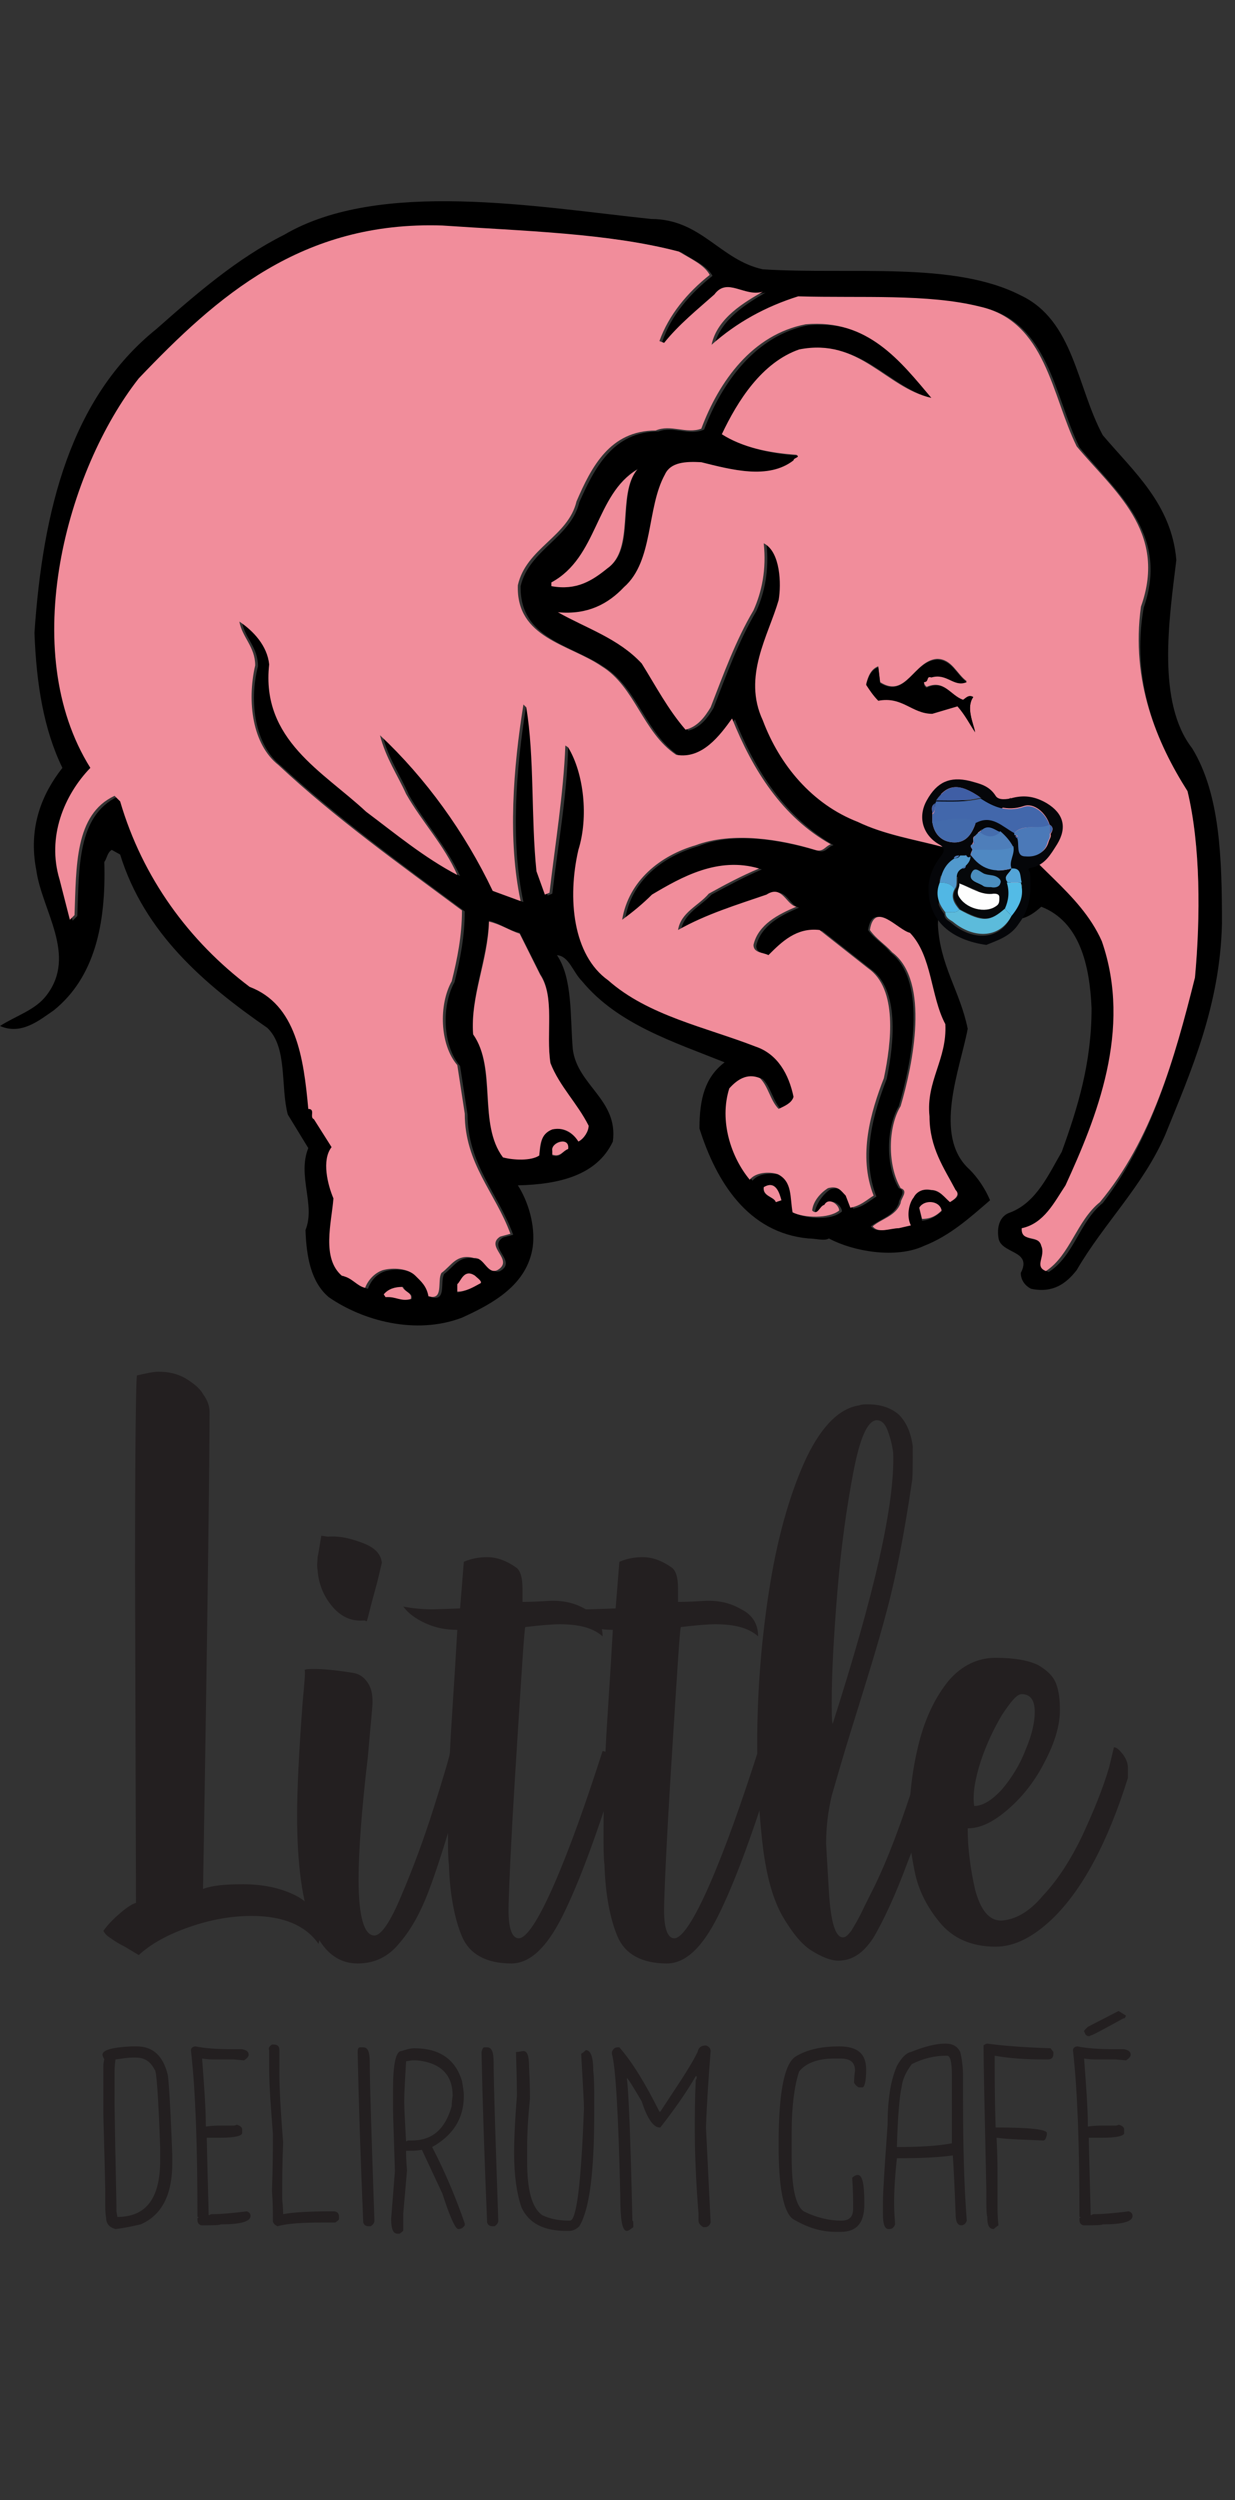 <?xml version="1.0" encoding="utf-8"?>
<!-- Generator: Adobe Illustrator 19.1.0, SVG Export Plug-In . SVG Version: 6.00 Build 0)  -->
<svg version="1.1" id="Calque_1" xmlns="http://www.w3.org/2000/svg" xmlns:xlink="http://www.w3.org/1999/xlink" x="0px" y="0px"
	 viewBox="-231 286.6 132.6 268.3" style="enable-background:new -231 286.6 132.6 268.3;" xml:space="preserve">
<rect x="-231" y="286.6" width="132.6" height="268.3" fill="#333333" stroke="none"/>
<style type="text/css">
	.st0{display:none;}
	.st1{display:inline;}
	.st2{fill:#34B475;}
	.st3{fill:#F18D9B;}
	.st4{fill:#231F20;}
	.st5{fill:#050609;}
	.st6{fill:#4267AB;}
	.st7{fill:#06080A;}
	.st8{fill:#5CBBDB;}
	.st9{fill:#4B79B8;}
	.st10{fill:#436AAB;}
	.st11{fill:#4F88C2;}
	.st12{fill:#4E7EBA;}
	.st13{fill:#5199CD;}
	.st14{fill:#51B7E4;}
	.st15{fill:#3F5EA5;}
	.st16{fill:#53BBE6;}
	.st17{fill:#54A5D8;}
	.st18{fill:#456DAE;}
	.st19{fill:#FEFEFE;}
	.st20{fill:#4B8EBF;}
</style>
<g id="Calque_1_1_" class="st0">
	<g class="st1">
		<g id="XMLID_1_">
			<g>
				<path class="st2" d="M-363.2,703.2c0.5-0.9,2.2-0.8,2.4,0.3c-0.5,0.5-1.1,0.9-2.1,0.9L-363.2,703.2z"/>
				<path class="st2" d="M-359.9,702.6c-0.6-0.5-1.1-1.3-2-1.3c-0.9-0.2-1.6,0.2-1.9,0.8c-0.5,0.6-0.8,2-0.3,3l-1.3,0.3
					c-0.9,0-2.2,0.6-2.8-0.2c0.9-0.8,2.5-1.1,3-2.5c0-0.5,0.9-1.3,0-1.6c-1.4-2.4-1.4-6.5,0-8.8c1.3-4.4,3.2-13.4-0.9-16.5
					c-0.8-0.9-1.7-1.4-2.4-2.4c0.5-3.2,3,0,4.3,0.3c2.4,2.5,2.2,6.8,3.8,9.8c0.2,3.8-2.1,6.1-1.7,9.9c0.2,3.3,1.7,5.5,3,7.9
					C-358.6,702-359.6,702.5-359.9,702.6z"/>
				<path d="M-362.7,646.7c0,0.2,0,0.5,0.3,0.6c1.9-0.8,2.5,0.9,3.9,1.4c0.3-0.2,0.6-0.6,1.1-0.3c-0.8,1.1,0,2.8,0.2,3.8
					c-0.6-0.9-1.1-1.9-1.9-2.8l-2.7,0.8c-2.2,0-3.2-1.9-5.8-1.4c-0.5-0.5-0.9-1.1-1.3-1.7c0.2-0.8,0.5-1.6,1.3-1.9l0.2,1.7
					c2.8,1.7,3.6-2.4,6.1-2.5c1.6,0,2.1,1.6,3.2,2.4c-1.4,0.6-2.1-1-3.8-0.5C-362.6,646.1-362.1,646.7-362.7,646.7z"/>
				<path class="st2" d="M-378,702.5l-0.6,0.2c-0.2-0.6-1.4-0.6-1.3-1.6C-378.7,700.3-378.2,701.7-378,702.5z"/>
				<path class="st2" d="M-398.7,694.4c0,0.6-0.5,1.4-1.1,1.7c-0.5-0.8-1.4-1.6-2.8-1.3c-1.3,0.5-1.3,1.7-1.4,2.8
					c-0.9,0.6-2.8,0.5-3.9,0.2c-2.7-3.6-0.6-9.5-3.2-13.2c-0.3-4.1,1.6-7.9,1.7-12.1c1.3,0.3,2.1,0.9,3.3,1.3l2.2,4.4
					c1.6,2.4,0.6,6.3,1.1,9.5C-401.8,690.2-399.9,692.1-398.7,694.4z"/>
				<path class="st2" d="M-400.9,696.9c-0.6,0.2-0.8,0.9-1.7,0.6V697C-402.8,696.2-400.7,695.5-400.9,696.9z"/>
				<path class="st2" d="M-402.6,636.1c4.9-2.7,4.6-9.5,9.1-12.1c-2.2,2.7-0.2,8.5-3.2,10.6c-1.6,1.3-3.3,2.4-6,1.9L-402.6,636.1
					L-402.6,636.1z"/>
				<path class="st2" d="M-411,710.5c0.2,0.2,0.8,0.6,0.6,0.8c-0.9,0.5-1.6,0.9-2.5,0.9v-0.8C-412.4,711.1-412.1,709.7-411,710.5z"
					/>
				<path class="st2" d="M-358.5,648.7c-1.4-0.5-2-2.2-3.9-1.4c-0.3-0.2-0.3-0.5-0.3-0.6c0.6,0,0.2-0.6,0.8-0.5
					c1.7-0.5,2.4,1.1,3.8,0.5c-1.1-0.8-1.6-2.4-3.2-2.4c-2.5,0.2-3.3,4.3-6.1,2.5l-0.2-1.7c-0.8,0.3-1.1,1.1-1.3,1.9
					c0.3,0.6,0.8,1.3,1.3,1.7c2.6-0.4,3.6,1.5,5.8,1.5l2.7-0.8c0.8,0.9,1.3,1.9,1.9,2.8c-0.2-0.9-0.9-2.7-0.2-3.8
					C-357.9,648.1-358.2,648.6-358.5,648.7z M-352.8,669.1c-3.8-5-11.3-4.4-16.9-7.1c-4.9-1.9-8.4-6.1-10.2-10.9
					c-2.2-4.7,0.6-9.1,1.7-12.9c0.3-1.7,0.2-5.2-1.6-6.1c0.3,2.8-0.2,5.2-1.1,7.2c-1.9,3.2-3.2,6.8-4.6,10.4c-0.6,1-1.4,2.1-2.7,2.4
					c-1.9-2.2-3.2-4.7-4.7-7.1c-2.5-2.7-6-3.8-9-5.5c3.2,0.3,5.4-0.9,7.1-2.7c3.2-2.8,2.4-8.5,4.4-12.1c0.6-1.3,2.2-1.4,3.9-1.3
					c3.2,0.8,7.2,1.9,9.9-0.2c0-0.3,0.8-0.3,0.3-0.6c-3-0.2-5.8-0.8-8-2.2c1.7-3.6,4.3-7.7,8.3-9.1c6.5-1.3,9.3,4.1,14.2,5.2
					c-3.3-3.9-6.8-8.5-13.5-7.9c-5.7,1.1-9.3,6.1-11.2,11.2c-1.6,0.6-3.3-0.5-4.9,0.2c-4.9,0-6.9,3.9-8.5,7.6c-0.9,3.8-5.4,5-6.3,9
					c-0.2,5.7,5.5,6.3,9,8.7c3.6,2.2,4.4,7.1,8,9.5c2.8,0.5,4.7-2.1,6-3.9c2.3,5.2,5.5,10.3,10.7,13.3c-0.6,0.2-0.8,0.9-1.7,0.6
					c-3.6-1.1-8.8-2-12.8-0.5c-3.8,1.1-7.2,3.8-7.9,8c1.1-0.8,2.2-1.7,3.2-2.7c3.2-1.9,7.1-4.1,11.5-2.8c-1.9,0.8-3.6,1.7-5.4,2.7
					c-1.1,1.3-3,2-3.3,3.9c3-1.7,6.3-2.7,9.5-3.8c1.7-1.1,2.1,1.1,3.2,1.3c-1.9,0.8-4.1,1.9-4.6,4.1c0,0.9,1.1,0.8,1.6,1.1
					c1.4-1.4,3-3,5.5-2.7l5.2,4.1c3.2,2.2,2.5,8,1.7,11.8c-1.4,3.6-2.8,8.3-1.1,12.6c-0.8,0.5-1.4,1.1-2.5,1.3l-0.5-1.3
					c-0.5-0.5-0.8-1.1-1.9-0.8c-0.8,0.5-1.6,1.4-1.7,2.4c0.6,0.6,0.8-0.5,1.3-0.6c0.5-0.9,1.6,0,1.6,0.6c-1.1,0.9-3.8,0.8-5,0.2
					c-0.3-1.6,0-3.3-1.6-4.1c-0.9-0.3-2.4-0.2-3,0.6c-2-2.4-3.3-6.3-2.2-9.8c0.8-0.9,1.9-1.7,3.3-1.1c0.9,0.9,1.1,2.4,2,3.3
					c0.6-0.3,1.4-0.6,1.6-1.3c-0.5-2.4-1.7-4.6-4.1-5.3c-5.4-2.1-11.5-3.3-15.8-7.1c-3.8-2.7-4.4-8.8-3.2-14c1.1-3.5,0.6-8.2-1.1-11
					l-0.3-0.1c-0.2,5.2-1.1,10.6-1.7,15.8l-0.5,0.2l-1-2.6c-0.6-5.7-0.2-12.3-1.1-17.6l-0.3-0.4c-1.1,6.8-1.7,14.6-0.3,21.1l-3-1.1
					c-3-6.3-7.2-12.1-12.1-16.7c0.6,2.4,1.9,4.3,2.8,6.3c1.7,3,4.1,5.5,5.5,8.7c-3.6-1.9-6.6-4.4-9.8-6.8
					c-4.6-4.3-11.3-7.7-10.4-15.8c-0.2-2-1.7-3.6-3.2-4.6c0.3,1.7,1.7,2.7,1.7,4.7c-0.9,3.9-0.3,8.5,2.5,10.7
					c6.1,5.7,13.1,10.7,19.7,15.6c0,2.7-0.5,5.2-1.1,7.6c-1.4,2.5-1.3,6.8,0.6,9l0.8,5.2c0,5.4,3.3,8.5,4.9,12.9l-1.1,0.3
					c-1.7,1.1,1.6,2.5-0.3,3.6c-1.1,0.5-1.4-1.4-2.5-1.3c-1.9-0.5-2.4,0.8-3.5,1.6c-0.5,0.8,0.3,3-1.4,2.5c-0.2-1.1-0.8-1.6-1.4-2.2
					c-0.8-0.8-2.4-0.9-3.5-0.6c-0.9,0.3-1.6,1.1-1.9,1.9c-0.9-0.2-1.4-1.1-2.5-1.3c-2.2-1.9-1.1-5.7-0.9-8.3
					c-0.6-1.4-1.3-4.1-0.2-5.5l-1.9-3c-0.5-0.2,0.2-1.1-0.6-1.1c-0.5-5.5-1.3-11.2-6.3-13.1c-6.5-4.9-11.5-11.7-13.9-19.8l-0.6-0.6
					c-4.3,2-4.1,7.6-4.3,12.8l-0.5,0.5l-1.1-4.3c-1.4-4.6,0.5-9.1,3.3-12c-7.9-12.6-2.5-32,5.2-41.8c8.4-8.8,17.5-16.9,32.6-16.4
					c8.7,0.6,17.8,0.8,25.4,2.8c1.3,0.8,2.7,1.4,3.3,2.5c-2.4,1.9-4.4,4.3-5.4,7.1l0.5,0.2c1.6-2,3.6-3.6,5.4-5.2
					c1.4-1.9,3.2,0.3,5.2-0.3c-1.9,1.1-4.9,2.8-5.5,5.7c2.7-2.4,5.8-4.1,9.3-5.2c6.8,0.2,13.9-0.3,19.5,1.1c7.1,1.6,7.7,9.5,10.4,15
					c3.9,4.7,9.8,9.1,6.9,17.2c-1.4,7.9,1.4,14.5,4.7,19.7c1.4,5.8,1.4,13.5,0.8,20c-2.2,8.8-4.7,17.5-10.2,24.1
					c-2.5,2-3.2,5.7-5.8,7.4c-1.3-0.5,0-1.6-0.5-2.7c-0.3-1.3-2.2-0.3-2.1-1.9c2.4-0.5,3.5-2.8,4.7-4.6c3.3-7.2,7.2-16.7,3.9-26.1
					c-2.4-5.4-7.9-8.2-10.7-13.1c-0.8-1.1,0.5-1.3,0.8-2.1c0.6-0.8-0.5-0.9-0.8-1.6c-0.9-0.5-1.4,0.8-2.2,1.1
					c-1.4,0.8-3.5,0.3-4.7-0.3c-0.2,0.5-0.8,0.6-0.6,1.3c1.4,1.1,2.7,2.2,4.7,2c1.4,2.4,3.6,4.1,4.7,6.6L-352.8,669.1z"/>
				<path class="st2" d="M-417.7,713c-1.1,0.3-1.6-0.3-2.7-0.2l-0.2-0.3c0.3-0.6,1.1-0.8,1.9-0.8
					C-418.4,712.4-417.6,712.4-417.7,713z"/>
				<path d="M-378,702.5c-0.2-0.8-0.6-2.2-1.9-1.4c-0.2,0.9,1.1,0.9,1.3,1.6L-378,702.5z M-396.6,634.6c3-2,0.9-7.9,3.2-10.6
					c-4.6,2.7-4.3,9.5-9.1,12.1v0.3C-399.9,636.9-398.2,635.8-396.6,634.6z M-402.6,697.1v0.5c0.9,0.3,1.1-0.5,1.7-0.6
					C-400.7,695.5-402.8,696.2-402.6,697.1z M-404,697.7c0.2-1.1,0.2-2.4,1.4-2.8c1.4-0.3,2.4,0.5,2.8,1.3c0.6-0.3,1.1-1.1,1.1-1.7
					c-1.3-2.4-3.2-4.3-4.1-6.8c-0.5-3.2,0.5-7.1-1.1-9.5l-2.2-4.4c-1.3-0.3-2.1-1-3.3-1.3c-0.2,4.3-2,8-1.7,12.1
					c2.5,3.8,0.5,9.6,3.2,13.2C-406.9,698.2-405,698.4-404,697.7z M-411,710.5c-1.1-0.8-1.4,0.6-1.9,1v0.8c0.9,0,1.6-0.5,2.5-0.9
					C-410.2,711.1-410.8,710.7-411,710.5z M-361.2,672.8c0.2,4.4,2.4,7.2,3.2,11.2c-0.8,4.3-3.8,11.5,0.2,15.1
					c0.9,0.9,1.7,2.1,2.2,3.3c-2.2,1.9-4.3,3.8-7.1,4.9c-3,1.4-7.6,0.6-10.2-0.8c-0.5,0.3-1.4,0-2.2,0c-6.5-0.6-9.9-6.1-11.7-11.8
					c0-3.2,0.6-5.5,2.7-7.1c-5.5-2.2-11.5-4.1-15.3-8.7c-1-1-1.4-2.7-2.7-2.8c1.7,2.5,1.4,6.6,1.7,10.1c0.5,3.9,4.9,5.4,4.3,9.9
					c-1.7,3.6-5.7,4.6-10.2,4.7c1.1,1.7,1.9,4.3,1.6,6.6c-0.6,4.1-4.3,6.1-7.6,7.6c-5,1.9-10.7,0.3-14.3-2.2
					c-1.9-1.6-2.4-4.3-2.5-7.2c1.1-2.7-0.9-5.8,0.3-8.8l-2.2-3.6c-0.8-3,0-7.2-2.2-9.3c-6.8-4.7-13.2-10.2-15.8-18.6l-1-0.5
					c-0.5,0.3-0.5,0.9-0.8,1.3c0.2,6.8-1.1,12.4-5.4,15.9c-1.6,1.1-3.5,2.7-5.8,1.7c1.7-1.1,3.8-1.7,5-3.3c3.3-4.3-0.5-9.1-1.1-13.4
					c-0.9-4.6,0.6-8.2,2.8-11c-2-4.1-2.8-9-3-14.5c0.9-13.2,3.9-25.2,13.1-32.6c4.3-3.8,8.7-7.6,13.7-10.1c10.2-6,27.1-3,39.4-1.7
					c5.4,0,7.4,4.4,12,5.4c9.5,0.6,20.5-0.9,27.7,2.8c5.7,2.7,6,9.8,8.8,15c3.3,3.9,7.4,7.4,7.9,13.4c-0.8,6.6-2.1,15.4,1.7,20.3
					c3,4.9,3.2,11.8,3.2,18.7c-0.2,8.8-3.3,15.8-6.1,22.7c-2.4,5.5-6.6,9.5-9.5,14.5c-1.1,1.4-2.5,2.5-4.9,2
					c-0.6-0.3-1.1-0.9-1.1-1.7c1.3-2.5-2.2-2-2.4-3.8c-0.2-1.4,0.3-2.4,1.3-2.7c2.8-1.1,4.1-4.1,5.5-6.5c1.7-4.7,3.2-9.5,3.2-15.4
					c-0.2-4.7-1.3-9.3-5.4-10.9c-5,4.6-6-4.3-10.9-3.3L-361.2,672.8z M-362,701.4c0.9,0,1.4,0.8,2,1.3c0.3-0.2,1.3-0.6,0.6-1.3
					c-1.3-2.4-2.8-4.6-3-7.9c-0.3-3.8,1.9-6.1,1.7-9.9c-1.6-3-1.4-7.2-3.8-9.8c-1.3-0.3-3.8-3.5-4.3-0.3c0.6,0.9,1.6,1.4,2.4,2.4
					c4.1,3.2,2.2,12.1,0.9,16.5c-1.4,2.4-1.4,6.5,0,8.8c0.9,0.3,0,1.1,0,1.6c-0.5,1.4-2,1.7-3,2.5c0.6,0.8,1.9,0.2,2.8,0.2l1.3-0.3
					c-0.5-1-0.2-2.4,0.3-3C-363.5,701.5-362.9,701.2-362,701.4z M-360.9,703.6c-0.2-1.1-1.9-1.3-2.4-0.3l0.3,1.3
					C-362,704.5-361.3,704-360.9,703.6z M-370.5,703.2c1.1-0.2,1.7-0.8,2.5-1.3c-1.7-4.3-0.3-9,1.1-12.6c0.8-3.8,1.4-9.6-1.7-11.8
					l-5.2-4.1c-2.5-0.3-4.1,1.3-5.5,2.7c-0.5-0.3-1.6-0.2-1.6-1.1c0.5-2.2,2.7-3.3,4.6-4.1c-1.1-0.2-1.4-2.4-3.2-1.3
					c-3.2,1.1-6.5,2-9.5,3.8c0.3-1.9,2.2-2.7,3.3-3.9c1.7-0.9,3.5-1.9,5.4-2.7c-4.4-1.3-8.4,0.9-11.5,2.8c-0.9,0.9-2,1.9-3.2,2.7
					c0.6-4.3,4.1-6.9,7.9-8c3.9-1.6,9.1-0.6,12.8,0.5c0.9,0.3,1.1-0.5,1.7-0.6c-5.2-3-8.4-8-10.6-13.5c-1.3,1.9-3.2,4.4-6,3.9
					c-3.6-2.4-4.4-7.2-8-9.5c-3.5-2.4-9.1-3-9-8.7c0.9-3.9,5.4-5.2,6.3-9c1.6-3.6,3.6-7.6,8.5-7.6c1.6-0.6,3.3,0.5,4.9-0.2
					c1.9-5,5.5-10.1,11.2-11.2c6.8-0.6,10.2,3.9,13.5,7.9c-4.9-1.1-7.7-6.5-14.2-5.2c-4.1,1.4-6.6,5.5-8.3,9.1c2.2,1.4,5,2,8,2.2
					c0.5,0.3-0.3,0.3-0.3,0.6c-2.7,2-6.8,0.9-9.9,0.2c-1.7-0.2-3.3,0-3.9,1.3c-2,3.6-1.3,9.3-4.4,12.1c-1.7,1.7-3.9,3-7.1,2.7
					c3,1.7,6.5,2.8,9,5.5c1.6,2.4,2.8,4.9,4.7,7.1c1.3-0.3,2.1-1.4,2.7-2.4c1.4-3.6,2.7-7.2,4.6-10.4c0.9-2,1.4-4.4,1.1-7.2
					c1.7,0.9,1.9,4.4,1.6,6.1c-1.1,3.8-3.9,8.2-1.7,12.9c1.9,4.7,5.4,9,10.2,10.9c5.5,2.7,13.1,2,16.9,7.1l0.5-0.3
					c-1.1-2.5-3.3-4.3-4.7-6.6c-2,0.2-3.3-0.9-4.7-2c-0.2-0.6,0.5-0.8,0.6-1.3c1.3,0.6,3.3,1.1,4.7,0.3c0.8-0.3,1.3-1.6,2.2-1.1
					c0.3,0.6,1.4,0.8,0.8,1.6c-0.3,0.8-1.6,1-0.8,2.1c2.8,4.9,8.4,7.7,10.7,13.1c3.3,9.5-0.6,18.9-3.9,26.1
					c-1.3,1.7-2.4,4.1-4.7,4.6c-0.2,1.6,1.7,0.6,2.1,1.9c0.5,1.1-0.8,2.2,0.5,2.7c2.7-1.7,3.3-5.4,5.8-7.4c5.5-6.6,8-15.3,10.2-24.1
					c0.6-6.5,0.6-14.2-0.8-20c-3.3-5.2-6.1-11.8-4.7-19.7c2.8-8-3-12.4-6.9-17.2c-2.7-5.5-3.3-13.4-10.4-15
					c-5.7-1.4-12.8-0.9-19.5-1.1c-3.5,1.1-6.6,2.8-9.3,5.2c0.6-2.8,3.6-4.6,5.5-5.7c-2,0.6-3.8-1.6-5.2,0.3
					c-1.7,1.6-3.8,3.2-5.4,5.2l-0.5-0.2c0.9-2.8,3-5.2,5.4-7.1c-0.6-1.1-2.1-1.7-3.3-2.5c-7.6-2.1-16.7-2.2-25.4-2.8
					c-15.1-0.5-24.3,7.6-32.6,16.4c-7.8,9.9-13.2,29.2-5.3,41.9c-2.8,2.8-4.7,7.4-3.3,12l1.1,4.3l0.5-0.5c0.2-5.2,0-10.7,4.3-12.8
					l0.6,0.6c2.4,8.2,7.4,15,13.9,19.8c5,1.9,5.8,7.6,6.3,13.1c0.8,0,0.2,0.9,0.6,1.1l1.9,3c-1.1,1.4-0.5,4.1,0.2,5.5
					c-0.2,2.7-1.3,6.5,0.9,8.3c1.1,0.2,1.6,1.1,2.5,1.3c0.3-0.8,0.9-1.6,1.9-1.9c1.1-0.3,2.7-0.2,3.5,0.6c0.6,0.6,1.3,1.1,1.4,2.2
					c1.7,0.5,0.9-1.7,1.4-2.5c1.1-0.8,1.6-2.1,3.5-1.6c1.1-0.2,1.4,1.7,2.5,1.3c1.9-1.1-1.4-2.5,0.3-3.6l1.1-0.3
					c-1.6-4.4-4.9-7.6-4.9-12.9l-0.8-5.2c-1.9-2.2-2-6.5-0.6-9c0.6-2.4,1.1-4.9,1.1-7.6c-6.6-4.9-13.5-9.9-19.7-15.6
					c-2.8-2.2-3.5-6.8-2.5-10.7c0-2.1-1.4-3-1.7-4.7c1.4,0.9,3,2.5,3.2,4.6c-0.9,8,5.8,11.5,10.4,15.8c3.2,2.4,6.1,4.9,9.8,6.8
					c-1.4-3.1-3.8-5.7-5.5-8.7c-0.9-2.1-2.2-3.9-2.8-6.3c4.9,4.6,9.1,10.4,12.1,16.7l3,1.1c-1.4-6.5-0.8-14.3,0.3-21.1l0.3,0.3
					c0.9,5.4,0.5,12,1.1,17.6l0.9,2.5l0.5-0.2c0.6-5.2,1.6-10.6,1.7-15.8l0.3,0.2c1.7,2.8,2.2,7.6,1.1,11c-1.3,5.2-0.6,11.3,3.2,14
					c4.3,3.8,10.4,5,15.8,7.1c2.4,0.8,3.6,3,4.1,5.3c-0.2,0.6-0.9,0.9-1.6,1.3c-0.9-0.9-1.1-2.4-2-3.3c-1.4-0.6-2.5,0.2-3.3,1.1
					c-1.1,3.5,0.2,7.4,2.2,9.8c0.6-0.8,2.1-0.9,3-0.6c1.6,0.8,1.3,2.5,1.6,4.1c1.3,0.6,3.9,0.8,5-0.2c0-0.6-1.1-1.6-1.6-0.6
					c-0.5,0.2-0.6,1.3-1.3,0.6c0.2-0.9,0.9-1.9,1.7-2.4c1.1-0.3,1.4,0.3,1.9,0.8L-370.5,703.2z M-417.7,713c0.2-0.6-0.6-0.6-0.9-1.3
					c-0.8,0-1.6,0.2-1.9,0.8l0.2,0.3C-419.3,712.7-418.8,713.3-417.7,713z"/>
			</g>
		</g>
	</g>
	<g class="st1">
		<path d="M-454.8,739.7h1.1c3,0,5,1.8,5.9,5.3c0.2,0.7,0.5,5.9,0.8,15.5v1.4c0,6-2,9.9-6.1,11.8c-1.5,0.4-3.1,0.7-4.8,0.8
			c-1.2-0.3-1.8-1-1.8-2.1c-0.1-0.8-0.2-1.8-0.2-3.2V767c-0.2-8.4-0.3-13.1-0.3-14v-9.2c0-0.4,0.1-0.9,0.2-1.4
			c-0.2-0.4-0.3-0.7-0.3-1C-460.3,740.6-458.4,740-454.8,739.7z M-457.7,742.3c-0.1,1.2-0.2,2.1-0.2,2.7v6.2
			c0.2,11.2,0.3,17.6,0.3,19.1v0.8l0.2,1.1c5.4,0,8.1-3.6,8.1-10.9v-2.1c-0.4-10-0.7-15-1.1-15c-0.7-1.5-1.8-2.2-3.5-2.2h-0.8
			C-455.4,742-456.4,742.1-457.7,742.3z"/>
		<path d="M-441.3,739.9c1.7,0.3,4,0.5,7.2,0.5h1.7c0.9,0.1,1.3,0.5,1.3,1.1c0,0.4-0.3,0.8-0.9,1.1l-1.9-0.2h-3.7
			c-0.5,0-1.3-0.1-2.4-0.2c0.4,4.9,0.6,9.2,0.6,12.7v0.2c1.2-0.1,2.1-0.2,2.7-0.2h2.5c0.2,0,0.4-0.1,0.6-0.2c0.7,0.2,1,0.5,1.1,0.8
			v0.8c0,0.5-1.4,0.8-4.1,0.8h-2.7v0.2c0.2,8.2,0.3,13,0.3,14.6h0.2c0.2-0.1,0.4-0.2,0.6-0.2c1.4,0,3.5-0.2,6.4-0.5
			c0.5,0.2,0.8,0.5,0.8,0.9c0,1.1-1.9,1.6-5.7,1.6c-0.3,0.1-1.5,0.2-3.7,0.2c-0.5-0.1-0.8-0.5-0.8-1.1v-0.2c0-0.1,0.1-0.2,0.2-0.2
			c0-0.1-0.1-0.2-0.2-0.2c0-13.4-0.4-23.9-1.3-31.7C-442.3,740.1-441.9,739.9-441.3,739.9z"/>
		<path d="M-425.6,739.5h0.3c0.7,0,1.1,0.4,1.1,1.1v4.9c0,1.9,0.2,6.1,0.6,12.6c-0.1,4-0.2,7.7-0.2,10.9c0.1,1.7,0.2,2.7,0.2,2.9
			c1.9-0.3,4.9-0.5,9-0.5h0.5c0.7,0,1.1,0.4,1.1,1.1v0.3c0,0.1-0.3,0.4-0.8,0.8h-2.4c-3.9,0-6.8,0.2-8.7,0.6
			c-0.4-0.1-0.7-0.4-0.9-0.9c0-1.7-0.1-3.7-0.2-5.8c0.1-4.7,0.2-8.3,0.2-10.7c-0.4-4.8-0.6-9-0.6-12.5v-3.5
			C-426.4,740.2-426.2,739.8-425.6,739.5z"/>
		<path d="M-407.7,739.9h0.5c0.8,0,1.2,1,1.2,2.8c0,4.3,0.3,14.3,0.9,30.1c0,0.4-0.3,0.8-0.8,1.1h-0.3c-0.6,0-0.9-0.3-1.1-0.8
			c-0.5-12.8-0.9-23.6-1.1-32.4C-408.2,740.2-408,740-407.7,739.9z"/>
		<path d="M-396.2,740.2c4.8,0,7.9,2.1,9.1,6.3c0.2,1,0.3,2,0.3,2.8c0,4.3-2,7.5-6,9.7c2.6,5.1,4.7,10,6.1,14.6v0.3
			c-0.3,0.5-0.7,0.8-1.3,0.8c-0.6,0-1.5-2.3-3-6.8l-3.9-8.3c-1,0.1-1.8,0.2-2.4,0.2h-0.6c0,0.6,0.1,1.9,0.2,3.8l-0.6,8.2v3.1
			c0,0.2-0.2,0.4-0.6,0.6h-0.3c-0.8,0-1.3-0.9-1.3-2.8l0.6-9.1c-0.2-6.4-0.3-10.4-0.3-11.8v-3.9c0-4.8,0.5-7.2,1.6-7.2
			C-397.7,740.4-396.9,740.2-396.2,740.2z M-397.8,742.6c-0.2,3.4-0.3,5.9-0.3,7.7c0,1.7,0.1,4.2,0.3,7.5l0.3-0.2h0.8
			c3.8,0,6.4-2.2,7.7-6.6c0-0.2,0.1-0.8,0.2-1.9c0-3.4-1.6-5.5-4.7-6.4c-0.8-0.2-1.5-0.3-2.2-0.3h-0.9L-397.8,742.6z"/>
		<path d="M-381.7,739.9h0.5c0.8,0,1.2,1,1.2,2.8c0,4.3,0.3,14.3,0.9,30.1c0,0.4-0.3,0.8-0.8,1.1h-0.3c-0.6,0-0.9-0.3-1.1-0.8
			c-0.5-12.8-0.9-23.6-1.1-32.4C-382.1,740.2-381.9,740-381.7,739.9z"/>
		<path d="M-373.2,740.6c0.7,0,1.1,1,1.1,2.8c0.1,3.5,0.2,5.6,0.2,6.1c-0.3,3.5-0.5,6.6-0.5,9.3v2.8c0,5.3,1,8.6,2.9,10.1
			c1.5,0.7,3.2,1.1,5.2,1.1h0.2c1.3,0,2.2-7.2,2.7-21.5c0-0.7-0.2-4.1-0.5-10.3c0.5-0.4,0.8-0.6,0.9-0.6c0.9,0,1.4,1.3,1.4,3.9
			c0.1,1.8,0.2,3.5,0.2,5.2v3c0,11.1-1,18.3-2.8,21.5c-0.8,0.6-1.4,0.9-1.9,0.9h-0.5c-4.2,0-7-1.5-8.5-4.4c-0.9-2.5-1.4-6-1.4-10.3
			c0-3,0.2-6.6,0.5-11c0-0.1-0.1-2.9-0.2-8.4C-373.9,740.8-373.6,740.6-373.2,740.6z"/>
		<path d="M-337.3,739.7c0.6,0.2,0.8,0.5,0.8,1c-0.4,4.6-0.7,9.5-0.8,14.5l0.8,18.2c-0.1,0.6-0.5,0.8-1.1,0.8h-0.4
			c-0.5-0.3-0.8-0.7-0.8-1.3v-1.2c-0.4-6.7-0.7-12-0.7-15.8v-0.5c0-2.2,0.1-5.3,0.2-9.2c0.1-0.2,0.2-0.4,0.2-0.5v-0.2h-0.2
			c-2,3.4-4.2,6.6-6.8,9.7h-0.2c-1.1,0-2.2-1.7-3.5-5c-1.7-2.9-2.7-4.4-2.8-4.4c0.3,2.6,0.7,11.6,1.1,27.1c0.1,0,0.2,0.4,0.2,1.2
			c-0.4,0.4-0.9,0.7-1.3,0.7c-0.9,0-1.3-2.2-1.3-6.6c-0.3-15.6-0.9-24.7-1.6-27.1v-0.3c0.1-0.6,0.5-0.8,1.1-0.8h0.3
			c2.5,2.9,5,6.9,7.6,12.2h0.2l4.1-6.3c0.9-1.3,1.9-3.1,3-5.1C-338.7,740-338.1,739.7-337.3,739.7z"/>
		<path d="M-452.3,811.7c-0.6-0.2-1-0.7-1.2-1.5s-0.3-2-0.3-3.9c0-1.1,0-2,0-2.6v-4.5c-0.6,0-1.6,0.2-2.9,0.4
			c-0.2,0.1-0.5,0.1-0.9,0.2v1.2c-0.1,2.3-0.1,4.7-0.1,7.2c0,2,0,3.1,0.1,3.3h-0.6c-0.9,0-1.7-0.2-2.3-0.7s-1-1.1-1-1.9l0.1-29.4
			c0.4-0.1,0.9,0,1.6,0.3c0.6,0.3,1.2,0.6,1.7,1.1s0.7,1,0.7,1.6v3.6c-0.1,4.6-0.2,8.5-0.2,11.4l1.7-0.2c0.1,0,0.8-0.1,2.1-0.3
			c0-5.5,0.1-11.6,0.4-18.3c0.3-0.1,0.7-0.1,1-0.1c0.8,0,1.5,0.2,2.1,0.6c0.6,0.4,0.9,0.8,0.8,1.3c-0.4,13.7-0.6,22-0.6,25.1
			c0,2.1,0.1,3.6,0.2,4.5s0.3,1.5,0.6,1.8C-450.7,812.1-451.7,811.9-452.3,811.7z"/>
		<path d="M-443.8,810.8c-1.1-1-1.9-2.5-2.5-4.5c-0.6-2-0.9-4.4-0.9-7.3c0-5.1,0.4-9.4,1.3-13c0.9-3.6,2.3-5.4,4.2-5.5
			c0.3-0.4,0.7-0.8,1.3-1.1c0.6-0.4,1.3-0.6,2-0.6c1.6,0,2.8,0.5,3.6,1.5s1.3,2.5,1.5,4.3s0.3,4.5,0.3,7.8c0,4.7-0.5,9.2-1.4,13.4
			c-0.9,4.3-2.8,6.4-5.8,6.4C-441.6,812.3-442.8,811.8-443.8,810.8z M-442.7,806.7c0.3,1.3,0.7,2.3,1.1,2.9c0.5,0.6,0.9,0.9,1.5,0.9
			c1.6,0,2.9-1.3,3.9-4c1-2.6,1.4-6.6,1.4-11.9c0-3.3-0.2-5.9-0.6-7.8c-0.4-1.9-1.1-2.8-2.1-2.8c-0.3,0-0.7,0.4-1.2,1.2
			c-0.5,0.8-0.9,1.8-1.2,3c-0.3,1.2-0.5,2.4-0.5,3.6c0,1,0.1,2,0.3,2.8c0.2,0.9,0.5,1.6,0.9,2.1s0.7,0.8,1.1,0.8v0.2l0,0
			c-0.4,0.4-0.8,0.6-1.4,0.6c-0.6,0-1.2-0.2-1.8-0.6c-0.6-0.4-1.1-0.9-1.5-1.4c-0.2,1.4-0.3,3.2-0.3,5.4
			C-443.2,803.7-443,805.4-442.7,806.7z"/>
		<path d="M-430.6,799.9c0-1.4,0-3.5,0-6.2s0-5,0-6.9c0-1.9,0-3.4,0-4.6v-1.9c0.2,0,0.4,0,0.6,0c1.2,0,2.1,0.4,2.6,1.3
			c0.5,0.8,0.7,2.2,0.8,4.2c0,0.8,0,1.2,0.1,1.2c0.1,0,0.1-0.3,0.3-0.9c0.5-1.9,1.1-3.5,1.8-4.9c0.8-1.4,1.8-2.1,3.2-2.2
			c1.6,0,2.7,0.7,3.5,2c0.8,1.4,1.2,3.2,1.2,5.4c0,1.6-0.2,3.6-0.7,5.8c-0.5,2.3-1.3,4.3-2.5,6.1c-1.2,1.8-2.8,2.7-4.8,2.7
			c-0.8,0-1.5-0.3-2.1-0.9c0,0.3,0,1.7,0,4.1v6.2v2.3c-1.2-0.2-2.1-0.6-2.6-0.9c-0.5-0.4-0.8-1-1-2c-0.2-0.9-0.3-2.5-0.3-4.8
			L-430.6,799.9z M-421,783.7c-0.3-0.9-0.6-1.4-1.1-1.4s-1.1,0.8-1.8,2.4c-0.7,1.6-1.3,3.8-1.8,6.4c-0.5,2.7-0.7,5.5-0.7,8.5
			c0,0.1,0,0.1,0.1,0.1c0.1,0,0.2,0.1,0.3,0.1c0.9,0,1.7-0.6,2.5-1.9s1.5-2.9,2-5c0.5-2,0.8-4.1,0.8-6.2
			C-420.6,785.6-420.7,784.6-421,783.7z"/>
		<path d="M-414.7,799.9c0-1.4,0-3.5,0-6.2s0-5,0-6.9c0-1.9,0-3.4,0-4.6v-1.9c0.2,0,0.4,0,0.6,0c1.2,0,2.1,0.4,2.6,1.3
			c0.5,0.8,0.7,2.2,0.8,4.2c0,0.8,0,1.2,0.1,1.2s0.1-0.3,0.3-0.9c0.5-1.9,1.1-3.5,1.8-4.9c0.8-1.4,1.8-2.1,3.2-2.2
			c1.6,0,2.7,0.7,3.5,2c0.8,1.4,1.2,3.2,1.2,5.4c0,1.6-0.2,3.6-0.7,5.8c-0.5,2.3-1.3,4.3-2.5,6.1c-1.2,1.8-2.8,2.7-4.8,2.7
			c-0.8,0-1.5-0.3-2.1-0.9c0,0.3,0,1.7,0,4.1v6.2v2.3c-1.2-0.2-2.1-0.6-2.6-0.9c-0.5-0.4-0.8-1-1-2c-0.2-0.9-0.3-2.5-0.3-4.8
			L-414.7,799.9z M-405.1,783.7c-0.3-0.9-0.6-1.4-1.1-1.4s-1.1,0.8-1.8,2.4c-0.7,1.6-1.3,3.8-1.8,6.4c-0.5,2.7-0.7,5.5-0.7,8.5
			c0,0.1,0,0.1,0.1,0.1c0.1,0,0.2,0.1,0.3,0.1c0.9,0,1.7-0.6,2.5-1.9s1.5-2.9,2-5c0.5-2,0.8-4.1,0.8-6.2
			C-404.7,785.6-404.8,784.6-405.1,783.7z"/>
		<path d="M-388.4,808.7c-0.6,1.8-1.3,3.2-2.3,4.1c-0.9,0.9-1.9,1.4-3,1.4c-1,0-1.9-0.4-2.8-1.1c-0.9-0.8-1.6-1.8-2.2-3.2
			c1.2,1,2.2,1.6,3.1,1.6c1.5,0,2.5-1.4,3.3-4.2c0.7-2.8,1.1-7.2,1-13.1c0-0.3,0-0.4,0-0.4s-0.1,0.3-0.2,0.8c-0.5,1.8-1,3.4-1.6,4.7
			c-0.6,1.3-1.2,2-2,2c-1,0-1.8-0.2-2.3-0.5s-0.9-0.9-1.1-1.7s-0.3-1.9-0.3-3.3c0-0.9,0-2.5,0.1-4.9c0.1-2,0.1-4.1,0.1-6.1
			c0-3.4-0.2-5.3-0.6-5.8c0.3-0.1,0.7-0.2,1.1-0.2c0.9,0,1.8,0.3,2.7,0.9c0.9,0.6,1.3,1.3,1.3,2c0,0.9-0.1,3.7-0.2,8.6
			c-0.2,5.1-0.2,7.6-0.2,7.6c0.4,0,0.9-1.1,1.6-3.4c0.7-2.3,1.3-4.8,1.8-7.7c0.5-2.8,0.8-4.9,0.8-6.1c0-0.3,0-0.4,0-0.5
			c0.1-0.1,0.2-0.1,0.4-0.1c0.7,0,1.4,0.2,2.1,0.7s1.1,1,1.1,1.5s-0.2,5-0.5,13.5l-0.2,6C-387.6,804.6-387.9,806.9-388.4,808.7z"/>
		<path d="M-382.6,778.6c0.6,0,1.1,0.1,1.5,0.4c0.4,0.2,0.8,0.5,1,0.9c0.2,0.4,0.4,0.7,0.4,1c0,2.5-0.1,11.5-0.4,27.1
			c0.6-0.2,1.3-0.3,2.3-0.2c1.3,0,2.3,0.3,3.2,0.8c0.8,0.5,1.2,1.2,1.2,1.9c0,0.2,0,0.5-0.1,0.7c-0.7-1-2-1.6-3.8-1.6
			c-1.2,0-2.3,0.2-3.5,0.6c-1.2,0.4-2.1,1-2.8,1.6l-0.8-0.5c-0.3-0.2-0.6-0.3-0.8-0.5c-0.2-0.2-0.4-0.3-0.4-0.4
			c0.2-0.3,0.6-0.7,0.9-1c0.4-0.3,0.7-0.5,0.9-0.6v-19c0-7,0-10.6,0.1-11C-383.3,778.7-382.9,778.6-382.6,778.6z"/>
		<path d="M-372.8,810.8c-1.1-1-1.9-2.5-2.5-4.5c-0.6-2-0.9-4.4-0.9-7.3c0-5.1,0.4-9.4,1.3-13c0.9-3.6,2.3-5.4,4.2-5.5
			c0.3-0.4,0.7-0.8,1.3-1.1c0.6-0.4,1.3-0.6,2-0.6c1.6,0,2.8,0.5,3.6,1.5s1.3,2.5,1.5,4.3s0.3,4.5,0.3,7.8c0,4.7-0.5,9.2-1.4,13.4
			c-0.9,4.3-2.8,6.4-5.8,6.4C-370.6,812.3-371.8,811.8-372.8,810.8z M-371.7,806.7c0.3,1.3,0.7,2.3,1.1,2.9c0.5,0.6,0.9,0.9,1.5,0.9
			c1.6,0,2.9-1.3,3.9-4c1-2.6,1.4-6.6,1.4-11.9c0-3.3-0.2-5.9-0.6-7.8c-0.4-1.9-1.1-2.8-2.1-2.8c-0.3,0-0.7,0.4-1.2,1.2
			c-0.5,0.8-0.9,1.8-1.2,3c-0.3,1.2-0.5,2.4-0.5,3.6c0,1,0.1,2,0.3,2.8c0.2,0.9,0.5,1.6,0.9,2.1s0.7,0.8,1.1,0.8v0.2l0,0
			c-0.4,0.4-0.8,0.6-1.4,0.6s-1.2-0.2-1.8-0.6c-0.6-0.4-1.1-0.9-1.5-1.4c-0.2,1.4-0.3,3.2-0.3,5.4
			C-372.2,803.7-372,805.4-371.7,806.7z"/>
		<path d="M-360.7,781.6c0.6,0,1.2-0.1,1.9-0.3c0.7-0.2,1.6-0.5,2.7-0.9c1.6-0.5,2.9-0.9,3.8-1.2c0.9-0.3,1.8-0.4,2.8-0.4
			c1.3,0,2.4,0.3,3.1,1s1,1.5,1,2.4c0,0.6-0.1,1.1-0.4,1.6c-0.3,0.5-0.7,0.9-1.2,1.2c0.2-0.6,0.3-1.2,0.3-1.8c0-0.8-0.2-1.4-0.7-1.8
			c-0.5-0.4-1.1-0.6-2-0.6c-0.7,0-1.4,0.1-2.2,0.3c-0.8,0.2-1.4,0.5-2,0.8l-0.1,2.5c-0.1,3.9-0.2,7.2-0.2,9.8
			c0.5-0.3,1.1-0.4,1.8-0.4c0.9,0,1.7,0.2,2.3,0.7c0.7,0.5,1,1.1,1,1.9c-0.9-0.5-1.7-0.8-2.5-0.8c-0.8,0-1.6,0.3-2.6,0.8
			c0,1,0,3-0.1,6.1c-0.1,6-0.1,9.3-0.1,10.1c-1.4,0-2.5-0.3-3.3-0.8c-0.8-0.6-1.2-1.7-1.2-3.4c0-4.8,0-9.8,0.1-14.9
			c0.1-5.2,0.2-8.5,0.2-10c-0.1,0-0.2,0.1-0.4,0.1c-0.2,0-0.5,0.1-0.7,0.1c-0.6,0-1.1-0.2-1.7-0.5c-0.5-0.3-0.9-1-1.1-1.9
			C-361.7,781.5-361.3,781.6-360.7,781.6z"/>
		<path d="M-332.1,778.8c0.8,0,1.4,0.1,1.8,0.4c0.4,0.3,0.6,0.6,0.6,1.1s-0.3,1.1-0.8,1.7c0.1-1.1-0.6-1.7-2.3-1.7
			c-1,0-2.3,0.2-4,0.6v30.4c-0.8,0-1.6-0.2-2.4-0.5c-0.9-0.4-1.4-1-1.5-1.9c-0.1-0.5-0.1-3.4-0.1-8.9v-18c-1.1,0.2-2,0.6-2.8,0.9
			c-0.8,0.4-1.2,0.8-1.4,1.2c-0.6,0-1.1-0.2-1.5-0.7c-0.4-0.5-0.6-1-0.6-1.6c0-0.2,0-0.3,0-0.5c2.8-0.6,5.2-1,7.2-1.4
			c2-0.4,4.2-0.8,6.7-1.1C-332.7,778.8-332.3,778.8-332.1,778.8z"/>
	</g>
</g>
<g id="Calque_2">
	<g>
		<g id="XMLID_2_">
			<g>
				<path d="M-103,366.9c3,4.9,3.2,11.8,3.2,18.8c-0.2,8.8-3.3,15.8-6.1,22.7c-2.4,5.5-6.6,9.5-9.5,14.5c-1.1,1.4-2.5,2.5-4.9,2
					c-0.6-0.3-1.1-0.9-1.1-1.7c1.3-2.5-2.2-2-2.4-3.8c-0.2-1.4,0.3-2.4,1.3-2.7c2.8-1.1,4.1-4.1,5.5-6.5c1.7-4.7,3.2-9.5,3.2-15.4
					c-0.2-4.7-1.3-9.3-5.4-10.9c-5,4.6-6-4.3-10.9-3.3l-0.2,5.2c0.2,4.4,2.4,7.2,3.2,11.2c-0.8,4.3-3.8,11.5,0.2,15.1
					c0.9,0.9,1.7,2.1,2.2,3.3c-2.2,1.9-4.3,3.8-7.1,4.9c-3,1.4-7.6,0.6-10.2-0.8c-0.5,0.3-1.4,0-2.2,0c-6.5-0.6-9.9-6.1-11.7-11.8
					c0-3.2,0.6-5.5,2.7-7.1c-5.5-2.2-11.5-4.1-15.3-8.7c-1-1-1.4-2.7-2.7-2.8c1.7,2.5,1.4,6.6,1.7,10.1c0.5,3.9,4.9,5.4,4.3,9.9
					c-1.7,3.6-5.7,4.6-10.2,4.7c1.1,1.7,1.9,4.3,1.6,6.6c-0.6,4.1-4.3,6.1-7.6,7.6c-5,1.9-10.7,0.3-14.3-2.2
					c-1.9-1.6-2.4-4.3-2.5-7.2c1.1-2.7-0.9-5.8,0.3-8.8l-2.2-3.6c-0.8-3,0-7.2-2.2-9.3c-6.8-4.7-13.2-10.2-15.8-18.6l-0.9-0.5
					c-0.5,0.3-0.5,0.9-0.8,1.3c0.2,6.8-1.1,12.4-5.4,15.9c-1.6,1.1-3.5,2.7-5.8,1.7c1.7-1.1,3.8-1.7,5-3.3c3.3-4.3-0.5-9.1-1.1-13.4
					c-0.9-4.6,0.6-8.2,2.8-11c-2-4.1-2.8-9-3-14.5c0.9-13.2,3.9-25.2,13.1-32.6c4.3-3.8,8.7-7.6,13.7-10.1c10.2-6,27.1-3,39.4-1.7
					c5.4,0,7.4,4.4,12,5.4c9.5,0.6,20.5-0.9,27.7,2.8c5.7,2.7,6,9.8,8.8,15c3.3,3.9,7.4,7.4,7.9,13.4
					C-105.5,353.2-106.8,362-103,366.9z M-102.7,391.5c0.6-6.5,0.6-14.2-0.8-20c-3.3-5.2-6.1-11.8-4.7-19.7c2.8-8-3-12.4-6.9-17.2
					c-2.7-5.5-3.3-13.4-10.4-15c-5.7-1.4-12.8-0.9-19.5-1.1c-3.5,1.1-6.6,2.8-9.3,5.2c0.6-2.8,3.6-4.6,5.5-5.7
					c-2,0.6-3.8-1.6-5.2,0.3c-1.7,1.6-3.8,3.2-5.4,5.2l-0.5-0.2c0.9-2.8,3-5.2,5.4-7.1c-0.6-1.1-2.1-1.7-3.3-2.5
					c-7.6-2.1-16.7-2.2-25.4-2.8c-15.1-0.5-24.3,7.6-32.6,16.4c-7.7,9.8-13.1,29.1-5.2,41.8c-2.8,2.8-4.7,7.4-3.3,12l1.1,4.3
					l0.5-0.5c0.2-5.2,0-10.7,4.3-12.8l0.6,0.6c2.4,8.2,7.4,15,13.9,19.9c5,1.9,5.8,7.6,6.3,13.1c0.8,0,0.2,0.9,0.6,1.1l1.9,3
					c-1.1,1.4-0.5,4.1,0.2,5.5c-0.2,2.7-1.3,6.5,0.9,8.3c1.1,0.2,1.6,1.1,2.5,1.3c0.3-0.8,0.9-1.6,1.9-1.9c1.1-0.3,2.7-0.2,3.5,0.6
					c0.6,0.6,1.3,1.1,1.4,2.2c1.7,0.5,0.9-1.7,1.4-2.5c1.1-0.8,1.6-2.1,3.5-1.6c1.1-0.2,1.4,1.7,2.5,1.3c1.9-1.1-1.4-2.5,0.3-3.6
					l1.1-0.3c-1.6-4.4-4.9-7.6-4.9-12.9l-0.8-5.2c-1.9-2.2-2-6.5-0.6-9c0.6-2.4,1.1-4.9,1.1-7.6c-6.6-4.9-13.5-9.9-19.7-15.6
					c-2.8-2.2-3.5-6.8-2.5-10.7c0-2.1-1.4-3-1.7-4.7c1.4,0.9,3,2.5,3.2,4.6c-0.9,8,5.8,11.5,10.4,15.8c3.2,2.4,6.1,4.9,9.8,6.8
					c-1.4-3.1-3.8-5.7-5.5-8.7c-0.9-2.1-2.2-3.9-2.8-6.3c4.9,4.6,9.1,10.4,12.1,16.7l3,1.1c-1.4-6.5-0.8-14.3,0.3-21.1l0.3,0.3
					c0.9,5.4,0.5,12,1.1,17.6l0.9,2.5l0.5-0.2c0.6-5.2,1.6-10.6,1.7-15.8l0.3,0.2c1.7,2.8,2.2,7.6,1.1,11c-1.3,5.2-0.6,11.3,3.2,14
					c4.3,3.8,10.4,5,15.8,7.1c2.4,0.8,3.6,3,4.1,5.4c-0.2,0.6-0.9,0.9-1.6,1.3c-0.9-0.9-1.1-2.4-2-3.3c-1.4-0.6-2.5,0.2-3.3,1.1
					c-1.1,3.5,0.2,7.4,2.2,9.8c0.6-0.8,2.1-0.9,3-0.6c1.6,0.8,1.3,2.5,1.6,4.1c1.3,0.6,3.9,0.8,5-0.2c0-0.6-1.1-1.6-1.6-0.6
					c-0.5,0.2-0.6,1.3-1.3,0.6c0.2-0.9,0.9-1.9,1.7-2.4c1.1-0.3,1.4,0.3,1.9,0.8l0.5,1.3c1.1-0.2,1.7-0.8,2.5-1.3
					c-1.7-4.3-0.3-9,1.1-12.6c0.8-3.8,1.4-9.6-1.7-11.8l-5.2-4.1c-2.5-0.3-4.1,1.3-5.5,2.7c-0.5-0.3-1.6-0.2-1.6-1.1
					c0.5-2.2,2.7-3.3,4.6-4.1c-1.1-0.2-1.4-2.4-3.2-1.3c-3.2,1.1-6.5,2-9.5,3.8c0.3-1.9,2.2-2.7,3.3-3.9c1.7-0.9,3.5-1.9,5.4-2.7
					c-4.4-1.3-8.4,0.9-11.5,2.8c-0.9,0.9-2,1.9-3.2,2.7c0.6-4.3,4.1-6.9,7.9-8c3.9-1.6,9.1-0.6,12.8,0.5c0.9,0.3,1.1-0.5,1.7-0.6
					c-5.2-3-8.4-8-10.6-13.5c-1.3,1.9-3.2,4.4-6,3.9c-3.6-2.4-4.4-7.2-8-9.5c-3.5-2.4-9.1-3-9-8.7c0.9-3.9,5.4-5.2,6.3-9
					c1.6-3.6,3.6-7.6,8.5-7.6c1.6-0.6,3.3,0.5,4.9-0.2c1.9-5,5.5-10.1,11.2-11.2c6.8-0.6,10.2,3.9,13.5,7.9
					c-4.9-1.1-7.7-6.5-14.2-5.2c-4.1,1.4-6.6,5.5-8.3,9.1c2.2,1.4,5,2,8,2.2c0.5,0.3-0.3,0.3-0.3,0.6c-2.7,2-6.8,0.9-9.9,0.2
					c-1.7-0.2-3.3,0-3.9,1.3c-2,3.6-1.3,9.3-4.4,12.1c-1.7,1.7-3.9,3-7.1,2.7c3,1.7,6.5,2.8,9,5.5c1.6,2.4,2.8,4.9,4.7,7.1
					c1.3-0.3,2.1-1.4,2.7-2.4c1.4-3.6,2.7-7.2,4.6-10.4c0.9-2,1.4-4.4,1.1-7.2c1.7,0.9,1.9,4.4,1.6,6.1c-1.1,3.8-3.9,8.2-1.7,12.9
					c1.9,4.7,5.4,9,10.2,10.9c5.5,2.7,13.1,2,16.9,7.1l0.5-0.3c-1.1-2.5-3.3-4.3-4.7-6.6c-2,0.2-3.3-0.9-4.7-2
					c-0.2-0.6,0.5-0.8,0.6-1.3c1.3,0.6,3.3,1.1,4.7,0.3c0.8-0.3,0.6,0.5,1.5,0.9c0.3,0.6,2.1-1.3,1.5-0.5c-0.3,0.8-1.6,1-0.8,2.1
					c2.8,4.9,8.4,7.7,10.7,13.1c3.3,9.5-0.6,18.9-3.9,26.2c-1.3,1.7-2.4,4.1-4.7,4.6c-0.2,1.6,1.7,0.6,2.1,1.9
					c0.5,1.1-0.8,2.2,0.5,2.7c2.7-1.7,3.3-5.4,5.8-7.4C-107.4,409-104.9,400.3-102.7,391.5z M-129,415.6c0.3-0.2,1.3-0.6,0.6-1.3
					c-1.3-2.4-2.8-4.6-3-7.9c-0.3-3.8,1.9-6.1,1.7-9.9c-1.6-3-1.4-7.2-3.8-9.8c-1.3-0.3-3.8-3.5-4.3-0.3c0.6,0.9,1.6,1.4,2.4,2.4
					c4.1,3.2,2.2,12.1,0.9,16.5c-1.4,2.4-1.4,6.5,0,8.8c0.9,0.3,0,1.1,0,1.6c-0.5,1.4-2,1.7-3,2.5c0.6,0.8,1.9,0.2,2.8,0.2l1.3-0.3
					c-0.5-1-0.2-2.4,0.3-3c0.3-0.6,0.9-0.9,1.9-0.8C-130.1,414.3-129.6,415.1-129,415.6z M-129.9,416.6c-0.2-1.1-1.9-1.3-2.4-0.3
					l0.3,1.3C-131,417.5-130.4,417-129.9,416.6z M-147.7,415.6l0.6-0.2c-0.2-0.8-0.6-2.2-1.9-1.4C-149.2,415-147.9,415-147.7,415.6z
					 M-165.7,347.5c3-2,0.9-7.9,3.2-10.6c-4.6,2.7-4.3,9.5-9.1,12.1v0.3C-169,349.9-167.3,348.8-165.7,347.5z M-168.9,409.1
					c0.6-0.3,1.1-1.1,1.1-1.7c-1.3-2.4-3.2-4.3-4.1-6.8c-0.5-3.2,0.5-7.1-1.1-9.5l-2.2-4.4c-1.3-0.3-2.1-1-3.3-1.3
					c-0.2,4.3-2,8-1.7,12.1c2.5,3.8,0.5,9.6,3.2,13.2c1.1,0.3,3,0.5,3.9-0.2c0.2-1.1,0.2-2.4,1.4-2.8
					C-170.3,407.6-169.3,408.4-168.9,409.1z M-170,409.9c0.2-1.4-1.9-0.8-1.7,0.2v0.5C-170.8,410.9-170.6,410.1-170,409.9z
					 M-179.4,424.3c0.2-0.2-0.5-0.6-0.6-0.8c-1.1-0.8-1.4,0.6-1.9,1v0.8C-181,425.2-180.4,424.7-179.4,424.3z M-186.8,426
					c0.2-0.6-0.6-0.6-0.9-1.3c-0.8,0-1.6,0.2-1.9,0.8l0.2,0.3C-188.4,425.7-187.9,426.3-186.8,426z"/>
				<path class="st3" d="M-103.5,371.5c1.4,5.8,1.4,13.5,0.8,20c-2.2,8.8-4.7,17.5-10.2,24.1c-2.5,2-3.2,5.7-5.8,7.4
					c-1.3-0.5,0-1.6-0.5-2.7c-0.3-1.3-2.2-0.3-2.1-1.9c2.4-0.5,3.5-2.8,4.7-4.6c3.3-7.2,7.2-16.7,3.9-26.2
					c-2.4-5.4-7.9-8.2-10.7-13.1c-0.8-1.1,0.5-1.3,0.8-2.1c0.6-0.8-1.1,1.1-1.5,0.5c-0.9-0.5-0.8-1.3-1.5-0.9
					c-1.4,0.8-3.5,0.3-4.7-0.3c-0.2,0.5-0.8,0.6-0.6,1.3c1.4,1.1,2.7,2.2,4.7,2c1.4,2.4,3.6,4.1,4.7,6.6l-0.5,0.3
					c-3.8-5-11.3-4.4-16.9-7.1c-4.9-1.9-8.4-6.1-10.2-10.9c-2.2-4.7,0.6-9.1,1.7-12.9c0.3-1.7,0.2-5.2-1.6-6.1
					c0.3,2.8-0.2,5.2-1.1,7.2c-1.9,3.2-3.2,6.8-4.6,10.4c-0.6,1-1.4,2.1-2.7,2.4c-1.9-2.2-3.2-4.7-4.7-7.1c-2.5-2.7-6-3.8-9-5.5
					c3.2,0.3,5.4-0.9,7.1-2.7c3.2-2.8,2.4-8.5,4.4-12.1c0.6-1.3,2.2-1.4,3.9-1.3c3.2,0.8,7.2,1.9,9.9-0.2c0-0.3,0.8-0.3,0.3-0.6
					c-3-0.2-5.8-0.8-8-2.2c1.7-3.6,4.3-7.7,8.3-9.1c6.5-1.3,9.3,4.1,14.2,5.2c-3.3-3.9-6.8-8.5-13.5-7.9c-5.7,1.1-9.3,6.1-11.2,11.2
					c-1.6,0.6-3.3-0.5-4.9,0.2c-4.9,0-6.9,3.9-8.5,7.6c-0.9,3.8-5.4,5-6.3,9c-0.2,5.7,5.5,6.3,9,8.7c3.6,2.2,4.4,7.1,8,9.5
					c2.8,0.5,4.7-2.1,6-3.9c2.2,5.5,5.4,10.6,10.6,13.5c-0.6,0.2-0.8,0.9-1.7,0.6c-3.6-1.1-8.8-2-12.8-0.5c-3.8,1.1-7.2,3.8-7.9,8
					c1.1-0.8,2.2-1.7,3.2-2.7c3.2-1.9,7.1-4.1,11.5-2.8c-1.9,0.8-3.6,1.7-5.4,2.7c-1.1,1.3-3,2-3.3,3.9c3-1.7,6.3-2.7,9.5-3.8
					c1.7-1.1,2.1,1.1,3.2,1.3c-1.9,0.8-4.1,1.9-4.6,4.1c0,0.9,1.1,0.8,1.6,1.1c1.4-1.4,3-3,5.5-2.7l5.2,4.1c3.2,2.2,2.5,8,1.7,11.8
					c-1.4,3.6-2.8,8.3-1.1,12.6c-0.8,0.5-1.4,1.1-2.5,1.3l-0.5-1.3c-0.5-0.5-0.8-1.1-1.9-0.8c-0.8,0.5-1.6,1.4-1.7,2.4
					c0.6,0.6,0.8-0.5,1.3-0.6c0.5-0.9,1.6,0,1.6,0.6c-1.1,0.9-3.8,0.8-5,0.2c-0.3-1.6,0-3.3-1.6-4.1c-0.9-0.3-2.4-0.2-3,0.6
					c-2-2.4-3.3-6.3-2.2-9.8c0.8-0.9,1.9-1.7,3.3-1.1c0.9,0.9,1.1,2.4,2,3.3c0.6-0.3,1.4-0.6,1.6-1.3c-0.5-2.4-1.7-4.6-4.1-5.4
					c-5.4-2.1-11.5-3.3-15.8-7.1c-3.8-2.7-4.4-8.8-3.2-14c1.1-3.5,0.6-8.2-1.1-11l-0.3-0.2c-0.2,5.2-1.1,10.6-1.7,15.8l-0.5,0.2
					l-0.9-2.5c-0.6-5.7-0.2-12.3-1.1-17.6l-0.3-0.3c-1.1,6.8-1.7,14.6-0.3,21.1l-3-1.1c-3-6.3-7.2-12.1-12.1-16.7
					c0.6,2.4,1.9,4.3,2.8,6.3c1.7,3,4.1,5.5,5.5,8.7c-3.6-1.9-6.6-4.4-9.8-6.8c-4.6-4.3-11.3-7.7-10.4-15.8c-0.2-2-1.7-3.6-3.2-4.6
					c0.3,1.7,1.7,2.7,1.7,4.7c-0.9,3.9-0.3,8.5,2.5,10.7c6.1,5.7,13.1,10.7,19.7,15.6c0,2.7-0.5,5.2-1.1,7.6c-1.4,2.5-1.3,6.8,0.6,9
					l0.8,5.2c0,5.4,3.3,8.5,4.9,12.9l-1.1,0.3c-1.7,1.1,1.6,2.5-0.3,3.6c-1.1,0.5-1.4-1.4-2.5-1.3c-1.9-0.5-2.4,0.8-3.5,1.6
					c-0.5,0.8,0.3,3-1.4,2.5c-0.2-1.1-0.8-1.6-1.4-2.2c-0.8-0.8-2.4-0.9-3.5-0.6c-0.9,0.3-1.6,1.1-1.9,1.9c-0.9-0.2-1.4-1.1-2.5-1.3
					c-2.2-1.9-1.1-5.7-0.9-8.3c-0.6-1.4-1.3-4.1-0.2-5.5l-1.9-3c-0.5-0.2,0.2-1.1-0.6-1.1c-0.5-5.5-1.3-11.2-6.3-13.1
					c-6.5-4.9-11.5-11.7-13.9-19.9l-0.6-0.6c-4.3,2-4.1,7.6-4.3,12.8l-0.5,0.5l-1.1-4.3c-1.4-4.6,0.5-9.1,3.3-12
					c-7.9-12.6-2.5-32,5.2-41.8c8.4-8.8,17.5-16.9,32.6-16.4c8.7,0.6,17.8,0.8,25.4,2.8c1.3,0.8,2.7,1.4,3.3,2.5
					c-2.4,1.9-4.4,4.3-5.4,7.1l0.5,0.2c1.6-2,3.6-3.6,5.4-5.2c1.4-1.9,3.2,0.3,5.2-0.3c-1.9,1.1-4.9,2.8-5.5,5.7
					c2.7-2.4,5.8-4.1,9.3-5.2c6.8,0.2,13.9-0.3,19.5,1.1c7.1,1.6,7.7,9.5,10.4,15c3.9,4.7,9.8,9.1,6.9,17.2
					C-109.6,359.7-106.8,366.3-103.5,371.5z M-126.5,361.4c-0.5-0.3-0.8,0.2-1.1,0.3c-1.4-0.5-2-2.2-3.9-1.4
					c-0.3-0.2-0.3-0.5-0.3-0.6c0.6,0,0.2-0.6,0.8-0.5c1.7-0.5,2.4,1.1,3.8,0.5c-1.1-0.8-1.6-2.4-3.2-2.4c-2.5,0.2-3.3,4.3-6.1,2.5
					l-0.2-1.7c-0.8,0.3-1.1,1.1-1.3,1.9c0.3,0.6,0.8,1.3,1.3,1.7c2.7-0.5,3.6,1.4,5.8,1.4l2.7-0.8c0.8,0.9,1.3,1.9,1.9,2.8
					C-126.5,364.2-127.3,362.5-126.5,361.4z"/>
				<path d="M-127.6,361.7c0.3-0.2,0.6-0.6,1.1-0.3c-0.8,1.1,0,2.8,0.2,3.8c-0.6-0.9-1.1-1.9-1.9-2.8l-2.7,0.8
					c-2.2,0-3.2-1.9-5.8-1.4c-0.5-0.5-0.9-1.1-1.3-1.7c0.2-0.8,0.5-1.6,1.3-1.9l0.2,1.7c2.8,1.7,3.6-2.4,6.1-2.5
					c1.6,0,2.1,1.6,3.2,2.4c-1.4,0.6-2.1-1-3.8-0.5c-0.6-0.2-0.2,0.5-0.8,0.5c0,0.2,0,0.5,0.3,0.6
					C-129.6,359.5-129,361.2-127.6,361.7z"/>
				<path class="st3" d="M-128.4,414.3c0.6,0.6-0.3,1.1-0.6,1.3c-0.6-0.5-1.1-1.3-2-1.3c-0.9-0.2-1.6,0.2-1.9,0.8
					c-0.5,0.6-0.8,2-0.3,3l-1.3,0.3c-0.9,0-2.2,0.6-2.8-0.2c0.9-0.8,2.5-1.1,3-2.5c0-0.5,0.9-1.3,0-1.6c-1.4-2.4-1.4-6.5,0-8.8
					c1.3-4.4,3.2-13.4-0.9-16.5c-0.8-0.9-1.7-1.4-2.4-2.4c0.5-3.2,3,0,4.3,0.3c2.4,2.5,2.2,6.8,3.8,9.8c0.2,3.8-2.1,6.1-1.7,9.9
					C-131.2,409.8-129.6,412-128.4,414.3z"/>
				<path class="st3" d="M-132.3,416.2c0.5-0.9,2.2-0.8,2.4,0.3c-0.5,0.5-1.1,0.9-2.1,0.9L-132.3,416.2z"/>
				<path class="st3" d="M-147.1,415.4l-0.6,0.2c-0.2-0.6-1.4-0.6-1.3-1.6C-147.7,413.2-147.3,414.7-147.1,415.4z"/>
				<path class="st3" d="M-162.6,337c-2.2,2.7-0.2,8.5-3.2,10.6c-1.6,1.3-3.3,2.4-6,1.9v-0.4C-166.8,346.4-167.1,339.7-162.6,337z"
					/>
				<path class="st3" d="M-167.8,407.4c0,0.6-0.5,1.4-1.1,1.7c-0.5-0.8-1.4-1.6-2.8-1.3c-1.3,0.5-1.3,1.7-1.4,2.8
					c-0.9,0.6-2.8,0.5-3.9,0.2c-2.7-3.6-0.6-9.5-3.2-13.2c-0.3-4.1,1.6-7.9,1.7-12.1c1.3,0.3,2.1,0.9,3.3,1.3l2.2,4.4
					c1.6,2.4,0.6,6.3,1.1,9.5C-170.9,403.2-169,405-167.8,407.4z"/>
				<path class="st3" d="M-171.7,410.1c-0.2-0.9,1.9-1.6,1.7-0.2c-0.6,0.2-0.8,0.9-1.7,0.6V410.1z"/>
				<path class="st3" d="M-180,423.5c0.2,0.2,0.8,0.6,0.6,0.8c-0.9,0.5-1.6,0.9-2.5,0.9v-0.8C-181.5,424.1-181.2,422.7-180,423.5z"
					/>
				<path class="st3" d="M-187.8,424.7c0.3,0.6,1.1,0.6,0.9,1.3c-1.1,0.3-1.6-0.3-2.7-0.2l-0.2-0.3
					C-189.3,424.9-188.6,424.7-187.8,424.7z"/>
			</g>
		</g>
	</g>
	<g>
		<path class="st4" d="M-214,433.8c1.1,0,2,0.2,2.9,0.7c0.8,0.5,1.5,1,1.9,1.7c0.5,0.7,0.7,1.3,0.7,1.9c0,4.7-0.2,21.8-0.7,51.2
			c1.1-0.4,2.5-0.5,4.3-0.5c2.4,0,4.4,0.5,6,1.4c1.6,1,2.3,2.2,2.3,3.7c0,0.5-0.1,0.9-0.2,1.3c-1.4-2-3.8-3-7.2-3
			c-2.2,0-4.4,0.4-6.7,1.2s-4.1,1.8-5.4,3l-1.5-0.9c-0.6-0.3-1.1-0.6-1.5-0.9c-0.5-0.3-0.7-0.6-0.8-0.8c0.5-0.7,1.1-1.3,1.8-1.9
			s1.3-1,1.7-1.1l-0.1-35.9c0-13.2,0.1-20.1,0.2-20.7C-215.4,434-214.6,433.8-214,433.8z"/>
		<path class="st4" d="M-181.4,475.7c0.3,0.7,0.4,1.2,0.3,1.6c-0.7,2.1-1.1,3.5-1.2,4c-1,3.4-1.9,6.2-2.7,8.3s-1.8,4-3.1,5.5
			c-1.2,1.5-2.7,2.2-4.5,2.2c-4.3,0-6.5-5.3-6.5-15.9c0-2.8,0.2-6.9,0.6-12.2c0.2-2.1,0.3-3.3,0.2-3.4c0.2-0.1,0.5-0.1,1.1-0.1
			c0.8,0,2.1,0.1,4,0.4c0.8,0.1,1.3,0.5,1.7,1.1s0.5,1.3,0.5,2.1c0,0.4-0.2,2.3-0.5,5.8c-0.7,5.9-1,10.3-1,13.2c0,4,0.6,6,1.7,6
			c0.7,0,1.7-1.4,2.9-4.3c1.2-2.8,2.4-6,3.5-9.5s1.7-5.5,1.8-6.2C-182.1,474.6-181.8,475-181.4,475.7z M-195.8,451.5
			c1.3-0.1,2.5,0.2,3.8,0.7s1.9,1.2,2,2.1c-0.2,0.8-0.4,1.8-0.8,3.2c-0.4,1.4-0.6,2.4-0.8,3c0,0.1-0.1,0.1-0.2,0c-0.1,0-0.2,0-0.2,0
			c-1.4,0.1-2.5-0.5-3.4-1.6s-1.4-2.4-1.5-3.8c-0.1-0.5,0-1,0-1.4c0.1-0.4,0.2-1.2,0.4-2.3L-195.8,451.5L-195.8,451.5z"/>
		<path class="st4" d="M-165.2,474.9c0.3,0.2,0.5,0.5,0.5,1c0,0.3-0.1,0.7-0.2,1.1c-2.1,6.7-4,11.8-5.7,15.2
			c-1.7,3.4-3.5,5.1-5.5,5.1c-2.7,0-4.5-1-5.3-2.9s-1.3-4.5-1.4-7.7c-0.1-0.7-0.1-1.8-0.1-3.4c0-3.5,0.1-7.5,0.4-12.1
			c0.3-4.6,0.5-7.9,0.6-9.7c-1.2,0-2.3-0.2-3.4-0.7c-1.1-0.5-1.9-1.1-2.4-1.8c1,0.2,2.1,0.3,3.2,0.3l2.9-0.1l0.4-5
			c0.9-0.4,1.8-0.5,2.5-0.5c1.1,0,2.1,0.4,3.1,1.1c0.3,0.2,0.5,0.6,0.6,1.1s0.1,1,0.1,1.5s0,0.9,0,1.1c0.3,0,1.2,0,2.7-0.1
			c1.6-0.1,2.9,0.2,4.1,0.9c1.2,0.6,1.8,1.6,1.8,2.9c-1-0.9-2.5-1.3-4.6-1.3c-0.8,0-2,0.1-3.7,0.3c-0.1,0.1-0.4,4.9-1,14.4
			s-0.8,14.8-0.8,16c0,2,0.4,3,1.1,3c0.8,0,2.1-1.9,3.8-5.8s3.4-8.7,5.2-14.3C-165.9,474.6-165.5,474.7-165.2,474.9z"/>
		<path class="st4" d="M-148.5,474.9c0.3,0.2,0.5,0.5,0.5,1c0,0.3-0.1,0.7-0.2,1.1c-2.1,6.7-4,11.8-5.7,15.2
			c-1.7,3.4-3.5,5.1-5.5,5.1c-2.7,0-4.5-1-5.3-2.9s-1.3-4.5-1.4-7.7c-0.1-0.7-0.1-1.8-0.1-3.4c0-3.5,0.1-7.5,0.4-12.1
			c0.3-4.6,0.5-7.9,0.6-9.7c-1.2,0-2.3-0.2-3.4-0.7c-1.1-0.5-1.9-1.1-2.4-1.8c1,0.2,2.1,0.3,3.2,0.3l2.9-0.1l0.4-5
			c0.9-0.4,1.8-0.5,2.5-0.5c1.1,0,2.1,0.4,3.1,1.1c0.3,0.2,0.5,0.6,0.6,1.1s0.1,1,0.1,1.5s0,0.9,0,1.1c0.3,0,1.2,0,2.7-0.1
			c1.6-0.1,2.9,0.2,4.1,0.9c1.2,0.6,1.8,1.6,1.8,2.9c-1-0.9-2.5-1.3-4.6-1.3c-0.8,0-2,0.1-3.7,0.3c-0.1,0.1-0.4,4.9-1,14.4
			s-0.8,14.8-0.8,16c0,2,0.4,3,1.1,3c0.8,0,2.1-1.9,3.8-5.8s3.4-8.7,5.2-14.3C-149.1,474.6-148.8,474.7-148.5,474.9z"/>
		<path class="st4" d="M-130,472.5c0.3,0.6,0.3,1.2,0.2,1.6c-0.9,4.2-2.1,8.2-3.7,12.2c-1.4,3.8-2.7,6.5-3.7,8.2
			c-1.1,1.7-2.3,2.5-3.8,2.5c-0.8,0-1.8-0.4-2.9-1.1c-1.1-0.7-2.1-2-3.1-3.7c-1-1.8-1.6-4-2-6.7c-0.5-3.8-0.7-7.8-0.7-11.8
			c0-5.9,0.5-11.7,1.4-17.2s2.3-10.1,3.9-13.5c1.7-3.5,3.6-5.3,5.7-5.6c0.2-0.1,0.5-0.1,0.9-0.1c1.4,0,2.5,0.4,3.3,1.1
			c0.8,0.8,1.3,1.9,1.5,3.4c0,2.2,0,3.5-0.1,3.9c-0.8,5.4-1.7,10.1-2.7,13.8c-1,3.8-2.3,7.9-3.7,12.4c-1,3.2-1.7,5.7-2.2,7.4
			c-0.4,1.7-0.6,3.4-0.6,5.1c0,0.2,0.1,1.9,0.3,5.2c0.2,3.3,0.7,4.9,1.5,4.9c0.3,0,0.5-0.2,0.9-0.7c0.3-0.5,0.8-1.3,1.4-2.6l1.2-2.4
			c1.3-2.7,2.5-5.9,3.7-9.5s2-6.1,2.5-7.7C-130.6,471.5-130.3,471.8-130,472.5z M-139.4,444.7c-0.7,3.7-1.3,7.9-1.7,12.8
			s-0.6,8.8-0.6,11.7c0,1.2,0,2,0.1,2.4c2.2-6.9,3.9-12.8,5-17.7c1.1-4.9,1.6-8.7,1.5-11.4c-0.1-0.8-0.3-1.6-0.6-2.4
			s-0.7-1.1-1.2-1.1C-137.9,439.1-138.7,441-139.4,444.7z"/>
		<path class="st4" d="M-109.9,477.4c-2.2,7-4.9,12-8.1,15.1c-2.1,2-4.1,3-6.1,3c-2.6,0-4.6-0.9-6-2.6c-1.4-1.7-2.3-3.5-2.7-5.5
			s-0.6-3.6-0.6-4.9c0-3.3,0.4-6.3,1.1-9c0.7-2.7,1.8-4.9,3.2-6.6c1.4-1.6,3.1-2.4,5-2.4c2.1,0,3.6,0.3,4.6,0.8c1,0.6,1.6,1.2,1.9,2
			s0.4,1.7,0.4,2.8c0,1.6-0.5,3.4-1.6,5.5c-1,2-2.3,3.7-3.9,5.1s-3,2.1-4.4,2.1c0,2.2,0.3,4.4,0.8,6.6c0.6,2.2,1.5,3.3,2.8,3.3
			c1.5-0.1,3-0.9,4.5-2.7c1.6-1.7,3-3.9,4.2-6.4c1.2-2.6,2.2-5,2.9-7.4l0.5-2.1c0.3,0,0.6,0.3,1,0.8c0.4,0.6,0.5,1,0.5,1.4V477.4z
			 M-123.4,478.6c1-1.2,1.9-2.6,2.5-4.2c0.7-1.6,1-3,1-4.1c0-1.3-0.5-1.9-1.4-1.9c-0.5,0-1.1,0.7-2.1,2.2c-0.9,1.5-1.7,3.2-2.3,5
			c-0.6,1.9-0.9,3.5-0.7,4.8C-125.5,480.4-124.5,479.8-123.4,478.6z"/>
	</g>
	<g>
		<path class="st5" d="M-125.1,388c-3.6-0.5-6.4-2.5-6.2-6.4c0.1-1.1,0.6-2.2,1.3-3.1c0.5-0.6,0.4-1-0.2-1.3c-1.7-1-2.3-2.9-1.3-4.7
			c1.1-2,2.5-2.6,4.6-2.1c1.1,0.3,2.1,0.5,2.8,1.6c0.3,0.5,1.2,0.4,1.9,0.2c1.3-0.3,2.4-0.1,3.6,0.6c1.8,1.1,2.2,2.6,1.1,4.4
			c-0.7,1.1-1.3,2.2-2.7,2.5c-0.7,0.1-0.2,0.4-0.2,0.6c0.1,1.9,0.1,3.7-1.2,5.4C-122.5,387.1-123.9,387.5-125.1,388z M-121.3,381.3
			c-0.1-0.7,0.1-1.6-1.1-1.5l0,0c-0.2-0.8,0.4-1.5,0.2-2.4c-0.4-0.6-0.8-1.2-1.4-1.6c-0.7-0.3-1.4-1-2.2,0c-0.1,0.1-0.2,0.1-0.2,0.2
			c-0.1,0.1-0.2,0.2-0.3,0.3c-0.3,0.1-0.2,0.4-0.2,0.6c0,0.1-0.1,0.2-0.1,0.3c-0.4,0.2,0,0.4,0,0.6c-0.1,0.2-0.2,0.4-0.2,0.6
			c0,0.1,0,0.1,0,0.2c-0.1,0-0.2,0.1-0.3,0.1c0-0.2-0.1-0.3-0.3-0.2c-0.2,0-0.4,0-0.6,0s-0.4,0-0.6,0.3c-1,0.6-1.4,1.5-1.6,2.6
			c-0.5,1.2-0.2,2.3,0.6,3.3c0,0.6,0.5,0.7,0.8,1c2,1.7,4.9,2,6.3-0.6C-121.5,383.8-121,382.7-121.3,381.3z M-118.3,375.1
			L-118.3,375.1c-0.4-1.3-1.7-2.4-2.8-2c-1.8,0.6-3.2,0-4.6-0.9c-2.3-1.6-3.6-1.5-4.8,0.3c0,0.1-0.1,0.2-0.1,0.3
			c-0.5,0.3-0.3,0.7-0.3,1.1c0,0.3,0,0.6,0,0.9c0.2,1.4,1.1,2.2,2.4,2.2c1.3,0,1.9-1,2.3-2.2c1.7-0.9,2.8,0.4,4.1,1.1
			c0,0.1,0.1,0.2,0.1,0.3c0.1,0.1,0.2,0.2,0.3,0.3c0.3,0.7-0.2,2,0.9,2c1,0,2.1-0.4,2.4-1.6c0.1-0.3,0.3-0.5,0.2-0.8
			C-118,375.8-117.8,375.4-118.3,375.1z"/>
		<path class="st6" d="M-122.1,376c-1.3-0.7-2.4-2-4.1-1.1c-1.5-0.8-3.1-0.1-4.7,0c0-0.3,0-0.6,0-0.9c0.4-0.3,0.2-0.7,0.3-1.1
			c0-0.1,0.1-0.2,0.1-0.3c1.6,0,3.2,0.1,4.8-0.3c1.4,0.9,2.8,1.5,4.6,0.9c1.1-0.4,2.4,0.7,2.8,2C-119.5,375.7-121.1,374.9-122.1,376
			z"/>
		<path class="st7" d="M-126.8,378.5c0-0.1,0-0.1,0-0.2c1.1,1.7,2.6,2,4.4,1.5l0,0c-0.1,0.5-1,0.8-0.4,1.5c0.3,1,0.1,1.9-0.2,2.8
			c-1.6,1.4-2.4,1.4-4.9,0.1c-0.5-0.7-1-1.3-0.5-2.2c0.5-0.6-0.2-1.7,0.8-2.2c0.2,0,0.4,0,0.4-0.3
			C-127,379.2-126.8,378.9-126.8,378.5z M-128,381.4c0.1,0.5-0.4,0.8-0.1,1.3c0.7,1.4,3,2,4.1,1.1c0.3-0.2,0.3-0.6,0.3-0.9
			c0-0.5-0.4-0.4-0.6-0.4C-125.6,382.6-126.7,381.8-128,381.4z M-124.6,381.8c0.4,0.1,0.9,0,1-0.3c0.2-0.4-0.3-0.7-0.6-0.8
			c-0.3-0.1-0.6-0.2-1-0.2c-0.5-0.1-1.1-1.1-1.5-0.1c-0.4,0.9,0.7,1,1.3,1.4C-125.2,381.8-124.9,381.7-124.6,381.8z"/>
		<path class="st8" d="M-128,384.2c2.5,1.4,3.3,1.3,4.9-0.1c0.2,0.3,0.5,0.5,0.7,0.8c-1.4,2.6-4.3,2.3-6.3,0.6
			c-0.3-0.2-0.8-0.4-0.8-1C-129,384.4-128.4,384.7-128,384.2z"/>
		<path class="st9" d="M-122.1,376c1.1-1.1,2.6-0.3,3.8-0.9l0,0c0,0.3,0,0.7,0,1c0.1,0.3-0.1,0.6-0.2,0.8c-0.3,1.3-1.4,1.7-2.4,1.6
			c-1.1,0-0.6-1.3-0.9-2c0.2-0.3-0.1-0.2-0.3-0.3C-122.1,376.2-122.1,376.1-122.1,376z"/>
		<path class="st10" d="M-130.9,374.8c1.6-0.1,3.1-0.8,4.7,0c-0.4,1.2-1,2.2-2.3,2.2C-129.8,377-130.7,376.2-130.9,374.8z"/>
		<path class="st11" d="M-122.4,379.8c-1.8,0.5-3.3,0.1-4.4-1.5c0.1-0.2,0.2-0.4,0.2-0.6c1.5-0.1,3,0.2,4.4-0.3
			C-122,378.3-122.7,379-122.4,379.8z"/>
		<path class="st12" d="M-122.2,377.5c-1.4,0.5-2.9,0.2-4.4,0.3c0-0.2-0.4-0.4,0-0.6c0.2,0,0.2-0.1,0.1-0.3c0-0.2,0-0.5,0.2-0.6
			c0.1-0.1,0.2-0.2,0.3-0.3c0.1-0.1,0.2-0.1,0.2-0.2c0.7,0.6,1.4,0.6,2.2,0C-123,376.3-122.5,376.9-122.2,377.5z"/>
		<path class="st13" d="M-126.8,378.5c0,0.4-0.2,0.7-0.5,1c-0.1,0.1-0.3,0.2-0.4,0.3c-1,0.5-0.3,1.6-0.8,2.2c-0.4-0.6-1-0.7-1.6-0.7
			c0.2-1.1,0.6-2,1.6-2.6c0.2,0,0.4,0,0.6-0.3c0.2,0,0.4,0,0.6,0c0.1,0.1,0.2,0.2,0.3,0.2C-127,378.6-126.9,378.6-126.8,378.5z"/>
		<path class="st14" d="M-130.1,381.3c0.6,0,1.2,0.1,1.6,0.7c-0.5,0.9,0,1.6,0.5,2.2c-0.4,0.5-1,0.2-1.5,0.3
			C-130.3,383.5-130.6,382.5-130.1,381.3z"/>
		<path class="st15" d="M-125.7,372.2c-1.6,0.4-3.2,0.3-4.8,0.3C-129.2,370.7-128,370.6-125.7,372.2z"/>
		<path class="st16" d="M-122.4,384.9c-0.2-0.3-0.5-0.5-0.7-0.8c0.4-0.9,0.5-1.8,0.2-2.8c0.5,0,1,0,1.5,0
			C-121,382.7-121.5,383.8-122.4,384.9z"/>
		<path class="st17" d="M-121.3,381.3c-0.5,0-1,0-1.5,0c-0.6-0.7,0.3-1,0.4-1.5C-121.3,379.7-121.5,380.6-121.3,381.3z"/>
		<path class="st18" d="M-123.6,375.9c-0.7,0.6-1.4,0.6-2.2,0C-125,374.9-124.3,375.6-123.6,375.9z"/>
		<path class="st15" d="M-130.6,372.8c-0.1,0.4,0.1,0.8-0.3,1.1C-130.9,373.5-131.1,373.1-130.6,372.8z"/>
		<path class="st6" d="M-118.3,376.1c0-0.3,0-0.7,0-1C-117.8,375.4-118,375.8-118.3,376.1z"/>
		<path class="st6" d="M-122,376.3c0.1,0.1,0.4,0,0.3,0.3C-121.9,376.5-122,376.4-122,376.3z"/>
		<path class="st9" d="M-128,378.4c-0.1,0.2-0.3,0.3-0.6,0.3C-128.5,378.4-128.2,378.4-128,378.4z"/>
		<path class="st18" d="M-126.4,376.9c0.1,0.2,0,0.2-0.1,0.3C-126.5,377.1-126.5,377-126.4,376.9z"/>
		<path class="st18" d="M-126,376.1c-0.1,0.1-0.2,0.2-0.3,0.3C-126.1,376.2-126,376.1-126,376.1z"/>
		<path class="st9" d="M-127.1,378.6c-0.1-0.1-0.2-0.2-0.3-0.2C-127.2,378.3-127.2,378.5-127.1,378.6z"/>
		<path class="st19" d="M-128,381.4c1.3,0.5,2.4,1.3,3.7,1.1c0.2,0,0.6,0,0.6,0.4s0,0.7-0.3,0.9c-1.2,0.9-3.4,0.3-4.1-1.1
			C-128.3,382.1-127.9,381.8-128,381.4z"/>
		<path class="st20" d="M-124.6,381.8c-0.3,0-0.6,0-0.8-0.1c-0.5-0.4-1.7-0.5-1.3-1.4c0.4-0.9,1,0,1.5,0.1c0.3,0.1,0.7,0.1,1,0.2
			s0.8,0.4,0.6,0.8C-123.7,381.8-124.2,381.9-124.6,381.8z"/>
		<path class="st9" d="M-127.7,379.8c0.1-0.1,0.3-0.2,0.4-0.3C-127.3,379.8-127.5,379.8-127.7,379.8z"/>
	</g>
</g>
<g>
	<path class="st4" d="M-216.9,506.2h0.6c1.7,0,2.8,1,3.3,3c0.1,0.4,0.3,3.3,0.5,8.7v0.8c0,3.4-1.1,5.6-3.4,6.6
		c-0.9,0.2-1.8,0.4-2.7,0.5c-0.7-0.2-1-0.6-1-1.2c-0.1-0.4-0.1-1-0.1-1.8v-1.3c-0.1-4.7-0.2-7.4-0.2-7.9v-5.2c0-0.2,0-0.5,0.1-0.8
		c-0.1-0.2-0.2-0.4-0.2-0.5C-220,506.6-219,506.3-216.9,506.2z M-218.6,507.6c-0.1,0.7-0.1,1.2-0.1,1.5v3.5
		c0.1,6.3,0.2,9.9,0.2,10.8v0.5l0.1,0.6c3.1,0,4.6-2,4.6-6.1v-1.3c-0.2-5.6-0.4-8.4-0.6-8.4c-0.4-0.8-1-1.3-2-1.3h-0.4
		C-217.3,507.4-217.8,507.5-218.6,507.6z"/>
	<path class="st4" d="M-210,506.2c0.9,0.2,2.3,0.3,4,0.3h1c0.5,0.1,0.7,0.3,0.7,0.6c0,0.2-0.2,0.4-0.5,0.6l-1.1-0.1h-2.1
		c-0.3,0-0.7,0-1.3-0.1c0.2,2.8,0.4,5.2,0.4,7.2v0.1c0.7-0.1,1.2-0.1,1.5-0.1h1.4c0.1,0,0.3,0,0.4-0.1c0.4,0.1,0.6,0.3,0.6,0.5v0.4
		c0,0.3-0.8,0.5-2.3,0.5h-1.5v0.1c0.1,4.6,0.2,7.3,0.2,8.2h0.1c0.1-0.1,0.2-0.1,0.4-0.1c0.8,0,2-0.1,3.6-0.3
		c0.3,0.1,0.4,0.3,0.4,0.5c0,0.6-1.1,0.9-3.2,0.9c-0.2,0.1-0.8,0.1-2.1,0.1c-0.3-0.1-0.4-0.3-0.4-0.6v-0.1c0-0.1,0-0.1,0.1-0.1
		c0-0.1,0-0.1-0.1-0.1c0-7.5-0.2-13.5-0.7-17.9C-210.5,506.4-210.3,506.2-210,506.2z"/>
	<path class="st4" d="M-201.8,506h0.2c0.4,0,0.6,0.2,0.6,0.6v2.8c0,1.1,0.1,3.4,0.4,7.1c-0.1,2.3-0.1,4.3-0.1,6.1
		c0.1,1,0.1,1.5,0.1,1.6c1.1-0.2,2.8-0.3,5.1-0.3h0.3c0.4,0,0.6,0.2,0.6,0.6v0.2c0,0.1-0.1,0.2-0.4,0.4h-1.3c-2.2,0-3.9,0.1-4.9,0.4
		c-0.2-0.1-0.4-0.2-0.5-0.5c0-1,0-2.1-0.1-3.3c0.1-2.6,0.1-4.7,0.1-6.1c-0.2-2.7-0.4-5.1-0.4-7v-2
		C-202.2,506.4-202.1,506.2-201.8,506z"/>
	<path class="st4" d="M-192.3,506.3h0.3c0.5,0,0.7,0.5,0.7,1.6c0,2.4,0.2,8.1,0.5,17c0,0.2-0.1,0.4-0.4,0.6h-0.2
		c-0.3,0-0.5-0.1-0.6-0.4c-0.3-7.2-0.5-13.3-0.6-18.3C-192.6,506.4-192.5,506.3-192.3,506.3z"/>
	<path class="st4" d="M-186.5,506.4c2.7,0,4.4,1.2,5.1,3.5c0.1,0.6,0.2,1.1,0.2,1.6c0,2.4-1.1,4.2-3.4,5.5c1.5,2.9,2.6,5.6,3.5,8.2
		v0.2c-0.2,0.3-0.4,0.4-0.7,0.4c-0.3,0-0.9-1.3-1.7-3.8l-2.2-4.7c-0.6,0.1-1,0.1-1.3,0.1h-0.4c0,0.3,0,1.1,0.1,2.1l-0.4,4.6v1.8
		c0,0.1-0.1,0.2-0.4,0.4h-0.2c-0.5,0-0.7-0.5-0.7-1.6l0.4-5.1c-0.1-3.6-0.2-5.8-0.2-6.6v-2.2c0-2.7,0.3-4.1,0.9-4.1
		C-187.3,506.5-186.9,506.4-186.5,506.4z M-187.4,507.8c-0.1,1.9-0.2,3.3-0.2,4.3c0,0.9,0.1,2.4,0.2,4.3l0.2-0.1h0.4
		c2.2,0,3.6-1.2,4.3-3.7c0-0.1,0-0.4,0.1-1.1c0-1.9-0.9-3.1-2.7-3.6c-0.4-0.1-0.9-0.2-1.2-0.2h-0.5L-187.4,507.8z"/>
	<path class="st4" d="M-179,506.3h0.3c0.5,0,0.7,0.5,0.7,1.6c0,2.4,0.2,8.1,0.5,17c0,0.2-0.1,0.4-0.4,0.6h-0.2
		c-0.3,0-0.5-0.1-0.6-0.4c-0.3-7.2-0.5-13.3-0.6-18.3C-179.2,506.4-179.1,506.3-179,506.3z"/>
	<path class="st4" d="M-174.8,506.7c0.4,0,0.6,0.5,0.6,1.6c0.1,2,0.1,3.2,0.1,3.5c-0.2,2-0.3,3.7-0.3,5.2v1.6c0,3,0.5,4.9,1.6,5.7
		c0.8,0.4,1.8,0.6,2.9,0.6h0.1c0.7,0,1.2-4,1.5-12.1c0-0.4-0.1-2.3-0.3-5.8c0.3-0.2,0.5-0.4,0.5-0.4c0.5,0,0.8,0.7,0.8,2.2
		c0.1,1,0.1,2,0.1,2.9v1.7c0,6.3-0.5,10.3-1.6,12.1c-0.4,0.4-0.8,0.5-1.1,0.5h-0.3c-2.4,0-4-0.8-4.8-2.5c-0.5-1.4-0.8-3.4-0.8-5.8
		c0-1.7,0.1-3.7,0.3-6.2c0-0.1,0-1.6-0.1-4.7C-175.2,506.8-175,506.7-174.8,506.7z"/>
	<path class="st4" d="M-155.2,506.1c0.3,0.1,0.5,0.3,0.5,0.6c-0.2,2.6-0.4,5.3-0.5,8.2l0.5,10.2c-0.1,0.3-0.3,0.5-0.6,0.5h-0.2
		c-0.3-0.2-0.5-0.4-0.5-0.7v-0.7c-0.3-3.8-0.4-6.8-0.4-8.9V515c0-1.3,0-3,0.1-5.2c0.1-0.1,0.1-0.2,0.1-0.3v-0.1h-0.1
		c-1.1,1.9-2.4,3.7-3.8,5.5h-0.1c-0.6,0-1.3-0.9-1.9-2.8c-1-1.7-1.5-2.5-1.6-2.5c0.2,1.4,0.4,6.5,0.6,15.3c0.1,0,0.1,0.2,0.1,0.7
		c-0.3,0.2-0.5,0.4-0.7,0.4c-0.5,0-0.7-1.2-0.7-3.7c-0.2-8.8-0.5-13.9-0.9-15.3v-0.2c0.1-0.3,0.3-0.5,0.6-0.5h0.2
		c1.4,1.6,2.8,3.9,4.3,6.9h0.1l2.3-3.5c0.5-0.8,1.1-1.7,1.7-2.9C-156,506.3-155.7,506.1-155.2,506.1z"/>
	<path class="st4" d="M-140.9,506.2c2,0,2.9,0.8,2.9,2.5c0,1.3-0.2,1.9-0.4,1.9h-0.4c-0.2-0.1-0.4-0.3-0.5-0.5c0-0.1,0-0.5,0.1-1.3
		c0-0.9-0.5-1.3-1.6-1.3h-0.6c-1.8,0-3.1,0.5-3.8,1.4c-0.5,1.5-0.8,3.7-0.8,6.5v2.6c0,3.3,0.4,5.3,1.3,5.9c1.4,0.7,2.8,1,4,1
		c0.9,0,1.3-0.4,1.3-1.3v-0.2c0-0.5,0-1.6-0.1-3.1c0.2-0.2,0.4-0.3,0.6-0.3c0.5,0,0.7,1,0.7,2.9v0.3c0,1.9-0.8,2.9-2.5,2.9h-0.6
		c-1.6,0-3.1-0.5-4.6-1.4c-1-0.8-1.5-3.4-1.5-7.8v-0.3c0-5.4,0.6-8.5,1.8-9.3C-144.3,506.5-142.7,506.2-140.9,506.2z"/>
	<path class="st4" d="M-129.5,505.9c0.8,0,1.3,0.3,1.6,0.9c0.2,0.8,0.3,1.7,0.3,2.7c0,0.7,0,1.4,0,2v0.3c0,4.9,0.1,9.2,0.4,13.1
		c-0.1,0.3-0.3,0.5-0.6,0.5c-0.4,0-0.6-0.4-0.6-1.3c-0.1-2.7-0.2-4.8-0.3-6.2c-1.4,0.2-3.3,0.3-5.7,0.3h-0.3
		c-0.2,1.8-0.3,3.4-0.3,4.8c0,1.2,0.1,1.9,0.1,2.3c-0.1,0.3-0.3,0.5-0.6,0.5h-0.1c-0.4,0-0.6-0.5-0.6-1.6c0-0.1,0-0.6,0-1.3
		c0-1.2,0.2-4,0.5-8.3c0-2.6,0.3-4.7,1-6.3c0.5-0.9,1-1.4,1.5-1.5C-131.7,506.2-130.5,505.9-129.5,505.9z M-134.7,517
		c2.3,0,4.3-0.1,5.9-0.4c0-0.3,0-1.5,0-3.5c0-0.4,0-1.7,0-3.9c0-1.4-0.2-2-0.5-2h-0.1c-1.3,0-2.5,0.3-3.7,0.9
		c-0.6,0.8-1,1.6-1.1,2.5c-0.2,0.8-0.4,2.9-0.5,6.3C-134.7,516.8-134.7,516.9-134.7,517z"/>
	<path class="st4" d="M-125,505.9c1.4,0.2,3.7,0.4,6.8,0.5l0.3,0.4v0.2c0,0.4-0.2,0.6-0.6,0.6h-0.4c-1.9,0-3.6-0.1-5.3-0.4v1
		c0,1.4,0,3.7,0.1,6.7c3.6,0,5.5,0.2,5.5,0.6v0.2c-0.1,0.4-0.2,0.6-0.4,0.6c-1.9-0.1-3.5-0.1-5-0.3c0.1,1.8,0.1,3.2,0.1,4v3.2
		c0,0.5,0,1.3,0.1,2.2c-0.3,0.2-0.5,0.4-0.5,0.4c-0.5,0-0.7-0.4-0.7-1.3c-0.1-0.4-0.1-1.1-0.1-2.3v-0.7c-0.2-8.8-0.3-13.9-0.3-15.4
		C-125.3,506-125.1,505.9-125,505.9z"/>
	<path class="st4" d="M-115.3,506.2c0.9,0.2,2.3,0.3,4,0.3h1c0.5,0.1,0.7,0.3,0.7,0.6c0,0.2-0.2,0.4-0.5,0.6l-1.1-0.1h-2.1
		c-0.3,0-0.7,0-1.3-0.1c0.2,2.8,0.4,5.2,0.4,7.2v0.1c0.7-0.1,1.2-0.1,1.5-0.1h1.4c0.1,0,0.3,0,0.4-0.1c0.4,0.1,0.6,0.3,0.6,0.5v0.4
		c0,0.3-0.8,0.5-2.3,0.5h-1.5v0.1c0.1,4.6,0.2,7.3,0.2,8.2h0.1c0.1-0.1,0.2-0.1,0.4-0.1c0.8,0,2-0.1,3.6-0.3
		c0.3,0.1,0.4,0.3,0.4,0.5c0,0.6-1.1,0.9-3.2,0.9c-0.2,0.1-0.8,0.1-2.1,0.1c-0.3-0.1-0.4-0.3-0.4-0.6v-0.1c0-0.1,0-0.1,0.1-0.1
		c0-0.1,0-0.1-0.1-0.1c0-7.5-0.2-13.5-0.7-17.9C-115.8,506.4-115.6,506.2-115.3,506.2z"/>
	<path class="st4" d="M-110.1,502.9c-0.1,0.2-0.1,0.3-0.3,0.3c-2,1.1-3.1,1.7-3.4,1.8c-0.1,0-0.2,0.1-0.2,0.1c-0.1,0-0.1,0-0.2,0
		c-0.2-0.1-0.3-0.2-0.3-0.3c0-0.1-0.1-0.1-0.1-0.2c0-0.1,0-0.1,0.1-0.2c0.1-0.1,0.2-0.2,0.3-0.3l3.3-1.7"/>
</g>
</svg>
